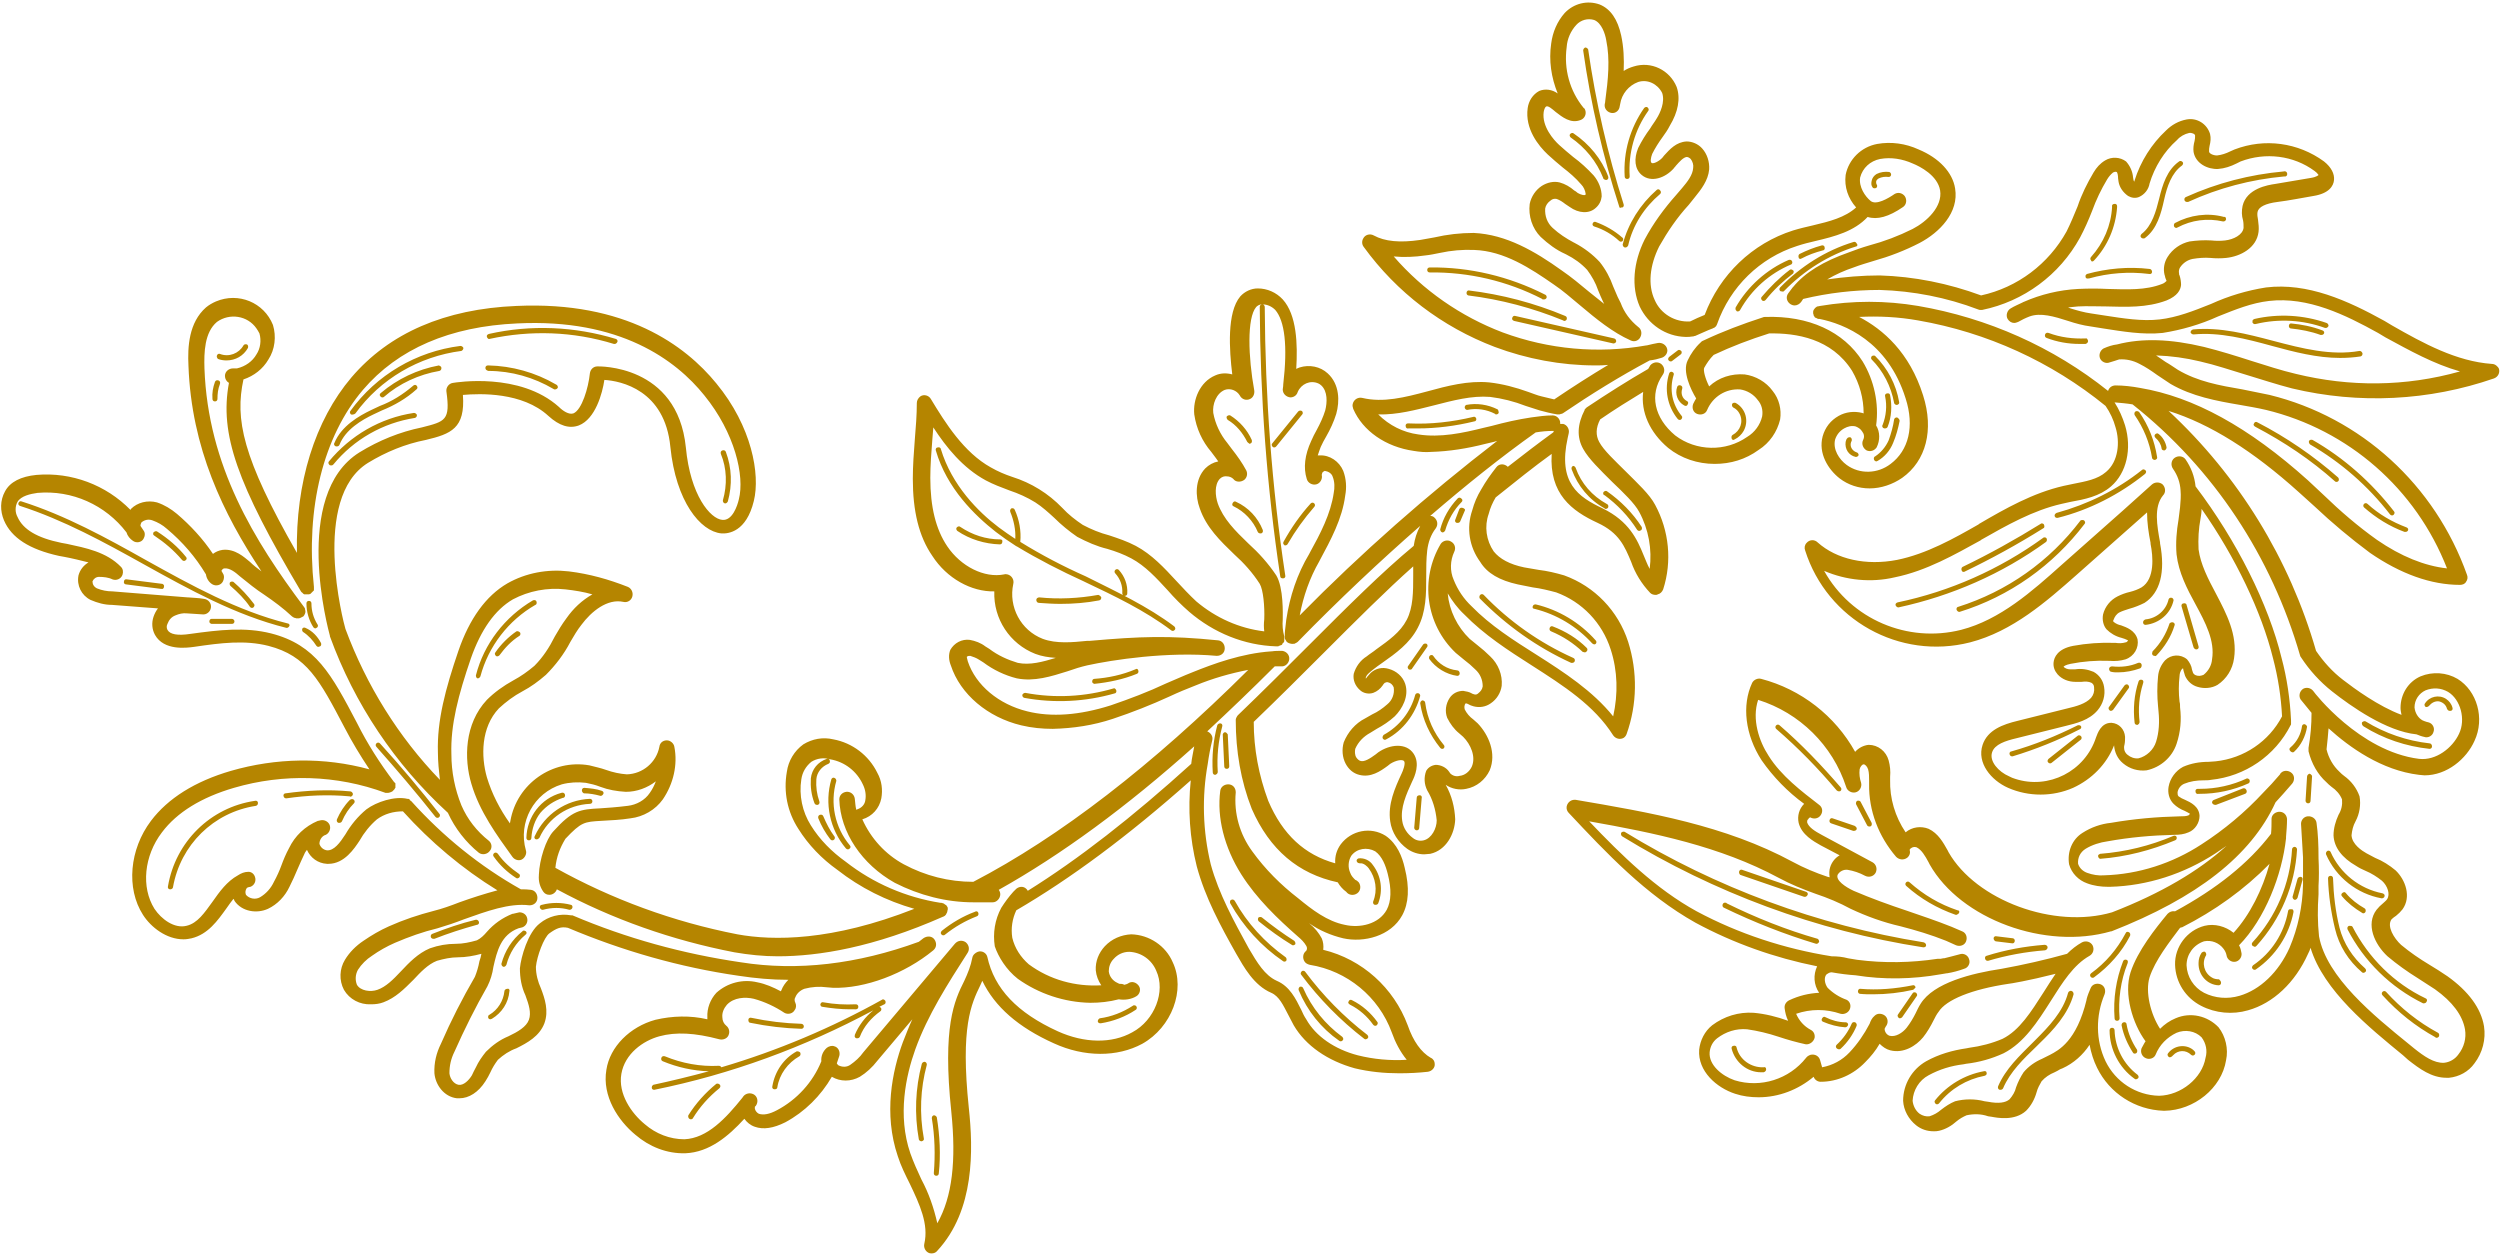 <?xml version="1.0" encoding="UTF-8" standalone="no"?><svg xmlns="http://www.w3.org/2000/svg" xmlns:xlink="http://www.w3.org/1999/xlink" fill="#b58500" height="250.8" preserveAspectRatio="xMidYMid meet" version="1" viewBox="0.0 -1.0 500.1 250.8" width="500.1" zoomAndPan="magnify"><g id="change1_1"><path d="M498.5,71.8c-7.1-0.5-13.7-4.1-20-7.7l-1.5-0.9c-7.4-4.1-15.4-7.7-23.7-6.7c-3.8,0.6-7.5,1.7-11,3.3 c-3.5,1.4-6.8,2.7-10.3,3.1s-7.2-0.2-11.1-0.8l-2.6-0.4c-1.4-0.2-2.8-0.6-4.1-1l-0.5-0.2c0.6-0.1,1.3-0.1,2-0.2c1.8-0.1,3.7,0,5.6,0 c4,0.1,8.1,0.3,12.1-1.2c2.2-0.9,2.8-2.1,2.9-3.1c0-0.6-0.1-1.3-0.3-1.9c-0.1-0.1-0.1-0.3-0.1-0.4c-0.1-0.4,0-0.9,0.2-1.2 c0.6-0.9,1.5-1.5,2.5-1.7c1.2-0.2,2.4-0.3,3.6-0.2c1,0.1,2.1,0.1,3.1,0c2.9-0.3,6.1-2,6.5-5.2c0.1-0.8,0-1.6-0.1-2.4 c-0.1-0.5-0.2-1.1-0.1-1.6c0.2-1,1.6-1.7,4-2s4.8-0.8,7.2-1.2c3.1-0.5,4-2,4.1-3.2s-0.5-2.5-2-3.7c-5.2-3.8-11.9-4.7-17.9-2.4 l-0.9,0.4c-0.8,0.4-1.7,0.7-2.6,0.8c-0.8,0-1.6-0.4-1.6-0.8c0-0.4,0-0.7,0.1-1.1c0.2-0.8,0.3-1.6,0.1-2.4c-0.6-2-2.6-3.3-4.7-2.9 c-1.6,0.3-3,1.1-4.1,2.2c-2.9,2.7-5.1,6.2-6.3,10c0,0.1,0,0.2-0.1,0.2c0-0.1-0.1-0.2-0.1-0.2c0-0.2-0.1-0.4-0.1-0.6 c-0.1-1.2-0.6-2.3-1.4-3.2c-1.2-0.9-2.9-1-4.2-0.2c-1,0.6-1.7,1.4-2.3,2.4c-1.3,2.2-2.4,4.4-3.2,6.8c-0.7,1.7-1.4,3.4-2.2,5 c-3.6,6.5-9.8,11.2-17.1,12.8c-6.5-2.4-13.4-3.8-20.3-4c-3.5,0-7,0.3-10.5,0.8c1.7-1,3.5-1.8,5.3-2.4c1.3-0.5,2.7-0.9,4-1.3 c3.2-0.9,6.3-2.1,9.2-3.6c4-2.1,7.9-6.1,7.1-10.9c-0.5-3.2-3.2-6.1-7.3-7.8c-2.6-1.2-5.5-1.6-8.3-1.1c-3.2,0.6-5.7,3.1-6.3,6.2 c-0.3,2.4,0.5,4.7,2.1,6.5c-2.2,2-5.3,2.8-8.7,3.6c-1.3,0.3-2.6,0.6-3.9,1c-8.2,2.6-14.7,8.9-17.7,16.9c-1,0.4-1.9,0.8-2.9,1.3 c-3,0.2-5.9-1.5-7.1-4.3c-1.4-3-1-6.9,0.9-10.7c1.7-3,3.6-5.8,5.9-8.3l1.2-1.5c1.3-1.6,2.7-3.4,2.9-5.6c0.1-1.5-0.4-3.1-1.4-4.2 c-0.8-0.9-2-1.4-3.1-1.4c-2.1,0.1-3.4,1.6-4.5,2.8l-0.4,0.5c-0.8,0.8-1.8,1.2-2.1,1s-0.2-1,0.1-1.8c0.6-1.2,1.3-2.3,2.1-3.4 c0.5-0.7,1-1.4,1.4-2.2c1.7-2.8,2.2-5.5,1.4-7.8c-1.4-3.4-5.1-5.2-8.6-4.1c-0.7,0.2-1.4,0.5-2,0.9c0.1-2.4,0-4.8-0.5-7.1 c-0.7-3.2-2.1-5.3-4.3-6.2c-2.5-0.9-5.2-0.2-7,1.7c-1.5,1.7-2.4,3.8-2.7,6.1c-0.5,3.4,0,6.8,1.3,10c-1.1-0.8-2.5-1-3.7-0.5 c-1.3,0.7-2.1,2-2.3,3.4c-0.6,4.2,2.2,7.6,4,9.3c1,0.9,2,1.8,3,2.6c1.3,1,2.6,2.1,3.7,3.4c0.5,0.5,0.8,1.2,0.9,1.9 c0,0.1,0,0.1-0.1,0.2c-0.2,0.1-0.8,0-1.5-0.4c-0.2-0.2-0.5-0.4-0.7-0.5c-0.8-0.7-1.8-1.3-2.9-1.6c-1.2-0.3-2.5,0-3.6,0.7 c-1.2,0.8-2.1,2.1-2.4,3.6c-0.3,2.4,0.5,4.9,2.2,6.6c1.5,1.4,3.1,2.6,4.9,3.4l0.2,0.1c1.6,0.8,3,1.8,4.2,3.1 c0.9,1.2,1.7,2.6,2.2,4.1c0.3,0.7,0.6,1.5,1,2.3l0.2,0.4c-1-0.8-2-1.6-3-2.4c-1.8-1.5-3.6-3-5.5-4.3c-5.3-3.8-11.1-7.2-17.6-7.5 c-2.7,0-5.3,0.3-7.9,0.9c-0.9,0.2-1.9,0.3-2.8,0.5c-4.1,0.6-7.1,0.3-9.3-0.9c-0.7-0.4-1.7-0.2-2.1,0.6c-0.3,0.5-0.3,1.2,0.1,1.7 c6.6,9.1,15.7,16,26.2,20c6.4,2.4,13.3,3.7,20.1,3.7c0.9,0,1.7,0,2.6-0.1c-3.5,2.1-7.1,4.4-10.8,6.9c-0.8-0.2-1.6-0.4-2.5-0.6 s-1.8-0.6-2.7-0.9c-2.5-0.9-5.1-1.6-7.8-1.9c-4.2-0.4-8.4,0.7-12.4,1.8c-4.5,1.2-8.8,2.3-13,1.3c-0.8-0.2-1.7,0.3-1.9,1.2 c-0.1,0.3,0,0.7,0.1,1c1.9,4.4,6.5,7.6,12.1,8.4c1.2,0.2,2.3,0.3,3.5,0.2c3.6-0.1,7.3-0.7,10.8-1.6l1.7-0.4l0.7-0.2 c-13.9,10.7-27.2,22.4-39.5,34.9c0.7-3.8,2-7.5,3.9-10.8l0.1-0.2c2.2-4.1,4.5-8.3,5.1-13c0.3-1.6,0.2-3.3-0.4-4.9 c-0.8-1.9-2.7-3.2-4.7-3.1h-0.4c0.2-0.6,0.4-1.2,0.6-1.7c0.3-0.7,0.7-1.4,1.1-2.1c0.8-1.4,1.5-2.9,2-4.5c0.7-2.5,0.7-5.9-1.7-8.1 c-1.5-1.4-3.7-1.8-5.6-1.2c-0.3,0.1-0.5,0.2-0.7,0.3c0.3-5,0.1-10.8-2.7-13.9c-1.3-1.4-3.1-2.2-5-2.2c-1.3,0-2.6,0.6-3.5,1.6 c-2.7,3.2-2.2,10.7-1.6,15.6c-1.1-0.3-2.3-0.3-3.4,0.2c-3.1,1.3-4.5,4.9-4.2,7.8c0.4,2.8,1.6,5.4,3.4,7.5l0.9,1.2l0.5,0.7 c-1,0.2-1.9,0.7-2.6,1.4c-2.1,2.2-2,5.6-1.1,8c1.3,3.8,4.1,6.5,6.9,9.2c1.9,1.7,3.7,3.7,5.1,5.9c0.7,1.2,1,4.5,0.9,7.1 c-0.1,0.8-0.1,1.6,0,2.4c-5-0.6-9.7-2.7-13.6-6c-1.4-1.3-2.7-2.7-4-4.1c-2.4-2.6-4.9-5.3-8.1-7c-1.7-0.9-3.5-1.5-5.3-2.1 c-1.9-0.5-3.6-1.2-5.3-2.1c-1.5-1-2.9-2.1-4.1-3.4c-2.8-2.9-6.2-5-10-6.2c-1.5-0.5-2.9-1.1-4.3-1.9c-5.4-3-9.1-8.9-12-13.7 c-0.4-0.7-1.4-1-2.1-0.5c-0.4,0.3-0.7,0.8-0.7,1.3c0,2.4-0.2,4.9-0.4,7.3c-0.2,2.6-0.4,5.2-0.4,7.9c0,6.4,1.2,11.5,3.9,15.4 c2.9,4.5,7.8,7.2,12.4,7.1c-0.2,5.5,3.1,10.5,8.2,12.5c1.3,0.5,2.7,0.7,4.1,0.8c-2.6,0.8-5.2,1.5-7.6,1c-2-0.6-4-1.5-5.7-2.8 l-0.8-0.5c-0.9-0.7-2-1.1-3.1-1.3c-1.6-0.2-3.1,0.6-3.9,2c-0.4,1-0.3,2.1,0.1,3.1c1.9,5.8,7.4,10.4,14.1,12c2.1,0.5,4.2,0.7,6.3,0.7 c4.1-0.1,8.1-0.7,12-2c3.9-1.3,7.7-2.8,11.4-4.5c1.7-0.8,3.4-1.5,5.2-2.2c3.4-1.4,6.9-2.4,10.5-3.1c-19.2,19.1-37.7,33.4-55,42.4 c-4.9,0-9.6-1.2-13.9-3.5c-3.7-2-6.6-5.2-8.3-9c2-0.6,3.4-2.2,3.8-4.2c0.3-1.7,0.1-3.5-0.8-5.1c-1.7-3.5-5-6-8.8-6.7 c-2.1-0.5-4.2-0.1-6,1c-1.8,1.3-3,3.3-3.3,5.5c-0.7,4,0.1,8,2.3,11.4c2,3.2,4.7,6,7.8,8.2c4.6,3.6,9.8,6.2,15.4,7.8 c-16.5,6.5-28.3,6.4-35.4,5.1c-12.8-2.5-25.1-7-36.4-13.3c0.2-2.1,0.9-4,2-5.8c3.2-3.4,3.8-3.4,7.2-3.6c1.9-0.1,3.9-0.2,5.8-0.5 c2.6-0.3,5-1.7,6.5-3.8c2.1-3.1,3-6.9,2.3-10.5c-0.1-0.7-0.8-1.3-1.5-1.3l0,0c-0.8,0-1.4,0.5-1.5,1.3c-0.6,3.1-3.3,5.4-6.5,5.5l0,0 c-1.4-0.1-2.8-0.4-4.2-0.9c-1.1-0.4-2.2-0.6-3.3-0.9c-7.4-1.3-14.5,3.7-15.8,11.1c0,0.2-0.1,0.4-0.1,0.5c-2-2.8-3.6-5.9-4.6-9.2 c-1.2-4.2-1.2-10,2.4-13.8c1.4-1.3,3-2.5,4.7-3.4c1.7-0.9,3.2-2,4.7-3.3c1.9-1.9,3.6-4.1,4.9-6.6c0.7-1.2,1.4-2.4,2.2-3.4 c2-2.7,5.2-5.3,8.4-4.6c0.8,0.2,1.6-0.3,1.8-1.1c0.2-0.8-0.2-1.6-0.9-1.9c-3.8-1.5-7.7-2.6-11.8-3.1c-4.3-0.5-8.6,0.3-12.3,2.4 c-4.3,2.5-7.6,7.1-9.8,13.5c-2.6,7.6-4.3,14-4.1,20.3c0,1.9,0.2,3.7,0.4,5.5c-8.3-8.6-14.7-18.9-18.9-30.2 c-0.4-1.3-6.9-26.1,4.5-33.2c3.6-2.2,7.5-3.8,11.6-4.6c5-1.2,7.9-2.3,7.4-9c3.4-0.3,11.9-0.6,17.1,4.2c2.2,2,4.2,2.6,6.1,1.9 c3.3-1.3,4.7-6.4,5.1-9.1c3.3,0.2,12.1,2,13.2,13.4c1.1,10.9,6,16.9,10.2,17.3c1.4,0.1,5-0.3,6.5-6.5c1.3-5.3-0.4-14.9-7.5-23.5 c-6.2-7.6-18.2-16.5-40-15.5C89,60.8,77.9,65.6,70.3,74.5c-7.3,8.6-11.2,21.1-10.9,35.1C48.4,90.4,47,82.8,48.7,74.9 c2.1-0.7,3.9-2.1,5-4c1.3-2,1.6-4.6,0.9-6.9c-1.8-4.5-6.9-6.6-11.4-4.7c-0.7,0.3-1.4,0.7-2,1.2c-3.4,3-3.7,7.8-3.5,11.7 c0.6,16.4,6.9,29.5,14.6,41.1c-0.8-0.6-1.6-1.2-2.3-1.9c-1.1-0.9-3-2.7-5.5-2.4c-0.7,0.1-1.4,0.4-1.9,0.8c-2-3-4.5-5.7-7.2-8 c-1.2-1-2.5-1.8-4-2.3c-1.9-0.5-3.9,0-5.2,1.3l-0.1,0.2c-4.9-5-11.8-7.6-18.8-7c-3.1,0.3-5.3,1.4-6.3,3.3c-1,1.8-1,3.9-0.2,5.8 c1.5,3.5,5.1,5.8,11,7.1l1.1,0.2c1.6,0.3,3.2,0.7,4.8,1.1c-1,0.6-1.7,1.5-2,2.6c-0.4,2,0.6,4,2.4,4.9c1.4,0.6,2.8,1,4.3,1l9.2,0.7 c-0.4,0.5-0.7,1.1-0.9,1.7c-0.4,1.2-0.3,2.5,0.3,3.6c1.8,3.2,6.3,2.6,7.8,2.4c5.4-0.8,10.2-1.4,14.9-0.2c7.7,2,10.2,6.8,15.2,16.3 l0,0c1.5,2.9,3.2,5.7,5,8.4c-9.1-2.5-18.7-2.3-27.7,0.3c-7.2,2.1-12.6,5.5-16,10c-4.3,5.7-5,13.5-1.6,18.8c1.6,2.5,4.7,4.9,8.1,4.9 c0.6,0,1.1-0.1,1.6-0.2c3.3-0.8,5.2-3.5,7-6c0.5-0.7,0.9-1.3,1.4-1.9c0.1,0.1,0.2,0.3,0.2,0.4c1.5,2.2,4.5,2.6,6.7,1.6 c1.9-0.9,3.4-2.5,4.3-4.4c0.6-1.2,1.1-2.3,1.6-3.5c0.5-1.1,0.9-2.1,1.4-3.1c0.1-0.3,0.3-0.5,0.5-0.8c0.7,1.6,2.2,2.7,4,2.8h0.3 c3.2,0,5.2-3.1,6.2-4.6c0.9-1.6,2.1-3.1,3.5-4.3c1.5-1.1,3.3-1.6,5.2-1.6c5.5,6.1,11.9,11.5,18.9,15.8c-2.6,0.7-5.1,1.5-7.6,2.4 c-1.8,0.7-3.5,1.3-5.1,1.7c-3.1,0.8-6.1,1.8-9,3.1c-1.8,0.8-3.5,1.8-5.1,2.9c-1.5,1-2.8,2.3-3.7,3.8c-1.1,1.8-1.2,4.1-0.2,6 c1.1,1.9,3.2,3,5.4,2.9c0.9,0,1.7-0.1,2.5-0.4c2.4-0.9,4.1-2.6,6-4.5c1.4-1.5,2.9-3.1,4.7-3.8c1.4-0.4,2.8-0.7,4.2-0.7 c1.6,0,3.2-0.3,4.7-0.7c-0.1,0.5-0.2,1-0.4,1.5c-0.2,1.1-0.5,2.1-0.9,3.1c-2.5,4.3-4.8,8.8-6.8,13.4c-0.9,1.8-1.4,3.8-1.3,5.9 c0.2,2.3,1.9,4.7,4.5,5c0.2,0,0.4,0,0.5,0c1.9,0,3.8-1.2,5.2-3.4c0.4-0.6,0.7-1.2,1-1.8c0.4-0.9,0.9-1.7,1.5-2.5 c1.1-1,2.3-1.8,3.7-2.3c2.2-1.1,4.6-2.4,5.6-5c0.9-2.5,0.1-4.9-0.7-7c-0.6-1.3-1-2.8-1-4.3c0.2-2.1,1.6-5.9,2.7-6.7 c1.4-1,2.3-1.4,3.7-1.1c10.9,4.6,22.4,7.9,34.2,9.6c3.3,0.5,6.6,0.8,9.9,0.8c-0.6,0.6-1.1,1.3-1.4,2.1l-0.1,0.2 c-1.5-0.8-3.1-1.5-4.7-1.8c-2.9-0.7-6,0.1-8.2,2.1c-1.2,1.3-1.9,3.1-1.8,4.9c0,0.1,0,0.3,0,0.4c-3.4-0.8-7-0.7-10.4,0.1 c-5.1,1.4-9.1,5.4-9.8,10c-0.9,5.3,2.4,10.2,5.8,13c2.8,2.4,6.3,3.8,10,3.7c4.8-0.2,8.6-3.4,11.8-6.9c0.5,0.7,1.2,1.3,2.1,1.6 c1.7,0.6,3.7,0.3,6.1-0.9c3.9-2.1,7.1-5.3,9.3-9.1c1.7,1,3.8,1,5.6,0c1.3-0.8,2.5-1.9,3.5-3.2l7-8.3c-0.7,1.5-1.3,3.1-1.9,4.6 c-2.1,5.7-3.9,14.3-1,22.8c0.6,1.9,1.5,3.7,2.4,5.5c2,4.2,3.8,8.1,2.9,12c-0.2,0.8,0.3,1.7,1.1,1.9c0.5,0.1,1.1,0,1.5-0.5 c7.5-8.1,7.2-20.2,6.3-28.6c-1.7-16.2,0.5-20.8,2.3-24.5l0.4-0.9c2.5,5.2,7.2,9.3,14.3,12.5c6.1,2.8,12.7,2.8,17.7,0.1 c5.9-3.3,8.7-10.8,6.1-16.3c-1.4-3.3-4.7-5.5-8.3-5.6c-2,0.1-3.9,0.9-5.3,2.4c-1.2,1.3-1.9,3-1.8,4.8c0.1,1.1,0.5,2.1,1.1,3 c-5.2,0.3-10.3-1.1-14.5-4.2c-1.6-1.4-2.8-3.2-3.3-5.3c-0.3-1.9,0-3.8,0.8-5.5c10.8-6.3,22.3-14.8,34.9-26 c-0.6,5.8-0.2,11.6,1.2,17.2c1.7,6.3,4.8,12,7.9,17.5c1.5,2.6,3.5,6.3,7,7.8c1.6,0.7,2.4,2.5,3.4,4.4c0.4,0.7,0.7,1.4,1.1,2.1 c2.4,4.1,6.8,7.1,12.2,8.6c2.9,0.7,5.9,1,8.9,1c2,0,3.9-0.1,5.7-0.3c0.8-0.1,1.5-0.8,1.4-1.6c0-0.5-0.3-1-0.8-1.2 c-1.9-1.1-3.5-3.3-4.6-6.5c-2.8-7.5-9.1-13.2-16.9-15.1c0.1-0.8,0-1.6-0.3-2.3c-0.6-1.1-1.4-2.1-2.4-2.9l-0.1-0.1 c2,1.4,4.3,2.4,6.8,3c4.1,0.9,9.5-0.4,11.8-4.6c1.3-2.4,1.5-5.5,0.5-9.5c-0.5-2.2-1.5-4.8-3.8-6.4c-3-1.9-6.9-1.1-9,1.7 c-0.8,1.1-1.2,2.4-1.1,3.8c-6.1-1.7-10.5-5.7-13.4-12.5c-1.9-5.1-2.9-10.4-2.9-15.8c5-4.8,9.7-9.5,14.2-14 c6.3-6.3,12.3-12.3,17.7-17.1c0,0.6,0,1.2,0,1.8c0,3.3,0,6.4-1.3,8.9s-3.6,4.1-6.1,5.9c-0.6,0.5-1.3,0.9-1.9,1.4 c-1.3,0.8-2.2,2.1-2.6,3.5c-0.2,1.2,0.3,2.4,1.2,3.2c0.7,0.7,1.8,0.9,2.7,0.6c0.8-0.3,1.4-0.8,1.9-1.5c0.1-0.2,0.2-0.3,0.4-0.5 c0.2-0.1,0.5-0.2,0.7-0.1c0.5,0.1,0.9,0.5,1.1,1c0.2,1.3-0.3,2.6-1.3,3.4c-0.9,0.8-1.9,1.5-3,2c-0.5,0.3-0.9,0.5-1.4,0.8 c-2,1-3.5,2.8-4.3,4.8c-0.4,1.4-0.3,3,0.4,4.3c0.6,1.1,1.5,1.9,2.7,2.2c2.3,0.6,4.2-0.7,5.7-1.8l0.5-0.4c1.1-0.7,2.5-1,2.8-0.5 s-0.3,2-0.5,2.4c-1.4,3-2.8,6.2-2.3,9.6c0.3,2.2,1.6,4.2,3.4,5.5c1,0.7,2.2,1.1,3.4,1.1c0.4,0,0.8-0.1,1.2-0.1c3.2-0.7,4.9-4,5-6.9 c-0.1-2.4-0.7-4.8-1.9-6.9c1.2,0.8,2.7,1.1,4.1,0.8c2.1-0.4,3.8-1.8,4.7-3.7c1.4-3.4-0.2-7.1-2.4-9.4c-0.3-0.3-0.6-0.5-0.9-0.8 c-0.7-0.5-1.3-1.2-1.7-2c-0.1-0.4-0.1-0.9,0.2-1.2c0.2,0,0.4,0.1,0.6,0.2c0.3,0.2,0.7,0.3,1,0.4c1.2,0.3,2.4,0.1,3.4-0.6 c1.2-0.8,2-2.1,2.2-3.5c0.2-2.2-0.7-4.4-2.3-5.9c-0.8-0.8-1.6-1.5-2.5-2.2c-0.5-0.4-1.1-0.9-1.6-1.3c-2.5-2.4-4.1-5.7-4.4-9.1 c0.9,1.5,2,3,3.3,4.2c4,4.1,8.8,7.2,13.5,10.2c6.4,4.1,12.5,8,16.3,14c0.5,0.7,1.4,0.9,2.1,0.5c0.3-0.2,0.5-0.5,0.6-0.8 c2.1-5.9,2.2-12.4,0.3-18.4c-2-6.2-6.7-11.1-12.8-13.3c-1.7-0.5-3.4-0.9-5.1-1.1c-1-0.2-1.9-0.3-2.9-0.5c-2.9-0.6-4.9-1.7-6.1-3.2 c-1.5-2.2-1.9-5-1-7.5c0.3-1.2,0.8-2.3,1.4-3.3c4-3.2,7.6-6.1,11.2-8.7c-0.5,8,4,11.4,9.2,13.8c4.3,2,5.4,4.7,6.7,7.8 c0.8,2.3,2.1,4.4,3.8,6.2c0.3,0.3,0.7,0.4,1.1,0.4c0.1,0,0.3,0,0.4-0.1c0.5-0.1,0.9-0.5,1.1-1c1.8-5.6,1.2-11.7-1.6-16.9 c-1.1-2.1-3.5-4.3-5.9-6.7c-2.1-2.1-4.4-4.2-5.3-5.9c-0.7-1.3-0.7-2.8,0.2-4.5c2.9-2,5.8-3.8,8.6-5.5c-0.5,4,1.3,8.1,5,11.2 c2.6,2.1,5.9,3.2,9.3,3.2c3.2,0,6.2-0.9,8.8-2.8c2.2-1.4,3.7-3.6,4.3-6.1c0.3-2-0.2-4.1-1.5-5.7c-1.3-1.8-3.4-3-5.6-3.3 c-2.6-0.2-5.2,0.6-7.1,2.4c-0.8-1.6-1.2-3.2-1-3.7c0.5-0.9,1.1-1.8,1.9-2.6c3.6-1.7,7.3-3.1,11.1-4.3c5.4-0.1,12.5,1,16.6,7.5 c1.5,2.6,2.3,5.5,2.3,8.5c-0.1,0-0.2-0.1-0.3-0.1c-1.6-0.4-3.3-0.2-4.7,0.6c-1.6,0.9-2.7,2.3-3.2,4.1c-0.9,3.4,1.1,6.6,3.4,8.4 c1.7,1.3,3.8,2,6,2c2.3,0,4.6-0.8,6.5-2.1c4.8-3.4,6.4-9.6,4.2-16.5c-2.7-8.6-8-13.2-12.8-15.7c3.9-0.2,7.9,0,11.8,0.7 c13.8,2.4,26.7,8.3,37.5,17.1c0.9,1.3,1.6,2.8,2,4.3c0.9,2.9,0.6,6.8-1.9,8.9c-1.7,1.5-4.1,1.9-6.6,2.4l-1.9,0.4 c-6.1,1.4-11.6,4.5-16.9,7.6l-0.1,0.1c-4.9,2.8-10.4,5.9-16.3,7.1c-6.2,1.2-12.1-0.1-15.9-3.5c-0.6-0.6-1.6-0.6-2.2,0.1 c-0.4,0.4-0.5,1-0.3,1.5c4.4,13.9,18.9,22,33,18.4c8.5-2.2,15.3-8.2,21.3-13.5l12.3-10.9l1.8-1.6c0,2.1,0.3,4.1,0.7,6.1v0.2 c0.5,2.5,0.9,7-1.8,8.7c-0.7,0.4-1.5,0.7-2.3,0.9c-0.9,0.2-1.7,0.5-2.5,0.9c-1.4,0.7-2.5,2-2.9,3.6c-0.2,1,0,2.2,0.7,3 c0.8,0.8,1.8,1.4,3,1.7c0.4,0.1,0.9,0.3,1.3,0.5c-0.1,0.2-0.3,0.4-0.5,0.4c-0.7,0.2-1.3,0.2-2,0.1h-0.2c-2.8-0.1-5.6,0.1-8.3,0.6 c-3.1,0.6-3.8,2.3-3.9,3.3c-0.1,0.9,0.2,1.7,0.8,2.4c0.9,1,2.2,1.5,3.6,1.5c0.4,0,0.8,0,1.2,0c0.7-0.1,1.4-0.1,2,0.2 c0.3,0.2,0.5,0.5,0.5,0.9c0.1,0.8-0.1,1.5-0.6,2.1c-1.1,1.2-3,1.7-4.7,2.1l-10,2.5c-2.9,0.7-6,1.8-7,4.8c-1.2,3.6,1.7,7.1,5.1,8.6 c4.1,1.8,8.9,1.8,13,0c3.7-1.7,6.7-4.7,8.2-8.5c0.1,1.4,0.7,2.7,1.8,3.6c1.3,1.1,3,1.6,4.7,1.4c2.8-0.6,5.1-2.6,6-5.3 c0.8-2.4,1-4.8,0.7-7.3c0-0.4,0-0.8-0.1-1.1c-0.2-1.7-0.2-3.5,0-5.2c0-0.5,0.2-1,0.5-1.4c0.1,0,0.1-0.1,0.2-0.1 c0,0.1,0.1,0.4,0.1,0.5c0.1,0.3,0.2,0.7,0.3,1c0.5,1.1,1.4,1.9,2.5,2.2c1.3,0.4,2.8,0.3,4-0.4c1.8-1.2,3-3.1,3.3-5.3 c0.7-4.7-1.5-8.9-3.6-12.9c-1.6-3-3.1-5.9-3.5-8.9c-0.1-2.1,0-4.1,0.4-6.2c0.1-0.6,0.2-1.2,0.2-1.9c6.8,9.7,12,20.6,14.3,29.9 c1,3.8,1.6,7.7,1.8,11.6c-2.6,5-7.6,8.4-13.3,9c-0.5,0-0.9,0.1-1.4,0.1c-1.8,0-3.5,0.3-5.1,1c-1.5,0.8-2.6,2.3-2.9,4 c-0.2,1.2,0.1,2.5,1,3.4c0.6,0.6,1.4,1.1,2.2,1.4c0.4,0.2,0.8,0.4,1.1,0.6c-0.1,0.1-0.2,0.2-0.3,0.3c-0.5,0.2-1.1,0.2-1.7,0.2 c-4.6,0.1-9.2,0.5-13.8,1.3c-2,0.2-4,0.9-5.7,2c-2.1,1.3-3.1,3.8-2.7,6.3c0.5,1.8,1.9,3.2,3.6,3.8c1.3,0.5,2.8,0.7,4.2,0.7h0.4 c7.5-0.2,14.8-2.6,21.1-6.7c0.7-0.5,1.5-1,2.2-1.5c-5.5,5-13.1,9.5-22.9,13.3c-11.6,3.4-27.2-2.4-32.7-12l-0.2-0.4 c-0.9-1.6-1.9-3.4-3.8-4.3c-1.5-0.6-3.3-0.4-4.6,0.7c-2.1-3.1-3.2-6.8-3.1-10.5v-0.6c0.1-1.1,0-2.2-0.3-3.3c-0.5-1.8-2.1-3.1-4-3.1 c-1,0.1-2,0.6-2.7,1.4c-4-7.2-10.8-12.5-18.8-14.6c-0.7-0.2-1.5,0.2-1.8,0.8c-2.1,4.5-1.4,10.4,1.9,15.5c2.3,3.3,5.2,6.3,8.5,8.7 c-1,1-1.4,2.4-1.1,3.8c0.6,2.4,3,3.7,4.4,4.5l3.8,2c-0.9,0.5-1.6,1.4-1.9,2.4c-0.2,0.6-0.2,1.3-0.1,2l-0.4-0.1c-2.4-0.8-4.8-1.8-7-3 c-13.5-7.3-28.7-9.9-43.4-12.4c-0.8-0.1-1.6,0.4-1.8,1.3c-0.1,0.5,0.1,1,0.4,1.3c7.6,8.1,15.4,16.4,25.4,22c7.6,4.1,15.8,7,24.3,8.7 c-0.8,1.7-0.7,3.7,0.4,5.3c-2.1,0.1-4.1,0.6-6,1.5c-0.6,0.3-1,0.9-0.9,1.6c0.1,0.8,0.3,1.7,0.7,2.5c-2.2-0.8-4.6-1.4-6.9-1.6 c-3-0.2-5.9,0.7-8.3,2.5c-1.5,1.2-2.4,3-2.6,4.9c-0.3,4.3,3.5,7.6,7.2,8.8c1.5,0.5,3.1,0.7,4.7,0.7c4,0,7.9-1.5,11-4.1 c0.2,0.6,0.8,1,1.4,1c3.4,0,6.6-1.5,8.9-3.9c1.1-1.1,2.1-2.3,2.9-3.7c0.6,0.6,1.3,1.1,2.1,1.3c2.7,0.7,5.2-0.9,6.6-2.6 c0.8-1,1.5-2.2,2.1-3.4c0.3-0.6,0.6-1.2,1-1.7c1.5-2.4,6.6-4.5,14-5.6l0,0c0.2,0,3.9-0.6,9.4-2c-0.8,1.2-1.6,2.4-2.4,3.7 c-2.5,3.9-4.8,7.6-8.2,9.3c-2.1,0.9-4.4,1.5-6.7,1.8l-0.5,0.1c-2.8,0.4-5.6,1.2-8.1,2.6c-2.8,1.6-4.6,4.6-4.6,7.9 c0.1,1.9,1.1,3.7,2.6,4.9c1,0.8,2.2,1.2,3.5,1.2c0.4,0,0.7,0,1.1-0.1c1.3-0.3,2.5-1,3.5-1.9c0.6-0.5,1.3-0.9,2-1.2 c1.4-0.3,2.9-0.3,4.3,0.2l0.7,0.1c1.1,0.2,4.6,0.9,6.9-1.2c1-1,1.7-2.3,2.1-3.7c0.2-0.8,0.6-1.5,1-2.2c0.7-0.8,1.6-1.4,2.6-1.8 c0.4-0.2,0.8-0.4,1.1-0.6l0.5-0.2c2.2-1,4.1-2.7,5.4-4.7c0.3,1.6,0.8,3.2,1.5,4.6c2.5,5.1,7.6,8.4,13.3,8.6h0.2 c5.9-0.1,11.4-4.5,12.3-10.1c0.5-2.3-0.1-4.8-1.5-6.6c-2.2-2.3-5.6-3.1-8.6-1.8c-1.2,0.5-2.2,1.2-3.1,2.1c-1.9-2.9-3-7.4-2.1-10.3 c1.1-3.4,4-7.1,6.1-9.9c0.1,0,0.2-0.1,0.4-0.1c6.5-3.3,12.4-7.5,17.5-12.7c-1.4,5.1-3.9,10.2-7.2,13.8c-1.6-1.3-3.8-1.9-5.8-1.4 c-3.5,0.9-6,4.2-5.9,7.8c0.1,3.5,2.1,6.6,5.2,8.2c2.9,1.5,6.3,1.8,9.4,0.9c5-1.4,9.4-5.5,12-11.3c0.2-0.4,0.4-0.8,0.5-1.2 c2.6,8.6,11.8,16,18.5,21.5l1,0.9c2.3,1.8,4.7,3.6,7.7,3.6h0.5c2-0.2,3.9-1.2,5.1-2.9c1.6-2.1,2.3-4.8,1.9-7.4 c-0.6-3.6-3.1-7-7.3-10c-1.2-0.8-2.4-1.6-3.6-2.3c-2-1.2-3.9-2.5-5.7-4c-1.4-1.3-2.9-3.7-1.9-5.1c0.3-0.3,0.6-0.5,0.9-0.7 c0.5-0.4,0.9-0.8,1.3-1.3c1.8-2.5,0.6-5.9-1.4-7.8c-1.2-1-2.6-1.9-4.1-2.5c-0.6-0.3-1.1-0.6-1.7-0.9c-0.9-0.5-2.9-1.8-3-3.6 c0.1-1,0.3-1.9,0.8-2.8c0.8-1.5,1.1-3.3,0.8-5c-0.6-1.7-1.7-3.1-3.1-4.1c-0.3-0.2-0.6-0.5-0.9-0.8c-1.3-1.2-2.2-2.8-2.6-4.5 c0.2-1.6,0.3-3,0.4-4.2c4.2,3.8,10.6,8.4,18.1,9.3c0.4,0,0.7,0.1,1.1,0.1c4.5,0,8.4-3.3,10-6.9c2.1-4.5,0.5-10-3.4-12.4 c-2.2-1.3-5-1.5-7.4-0.5c-2.5,1.1-4,3.6-4,6.3c0,0.5,0.1,0.9,0.2,1.4c-4.6-1.7-9.5-5.3-11.7-7c-2.1-1.6-3.9-3.6-5.4-5.8 c-5.3-18.4-15.5-35-29.5-48c8.3,2.6,16.9,8,26.1,16.3l3.1,2.8c3.5,3.3,7.2,6.4,11.1,9.3c6.1,4.2,12.2,6.4,18,6.4l0,0 c0.5,0,1-0.2,1.2-0.6c0.3-0.4,0.4-0.9,0.2-1.4C487.1,96,472.3,82.5,454,78c-1.8-0.4-3.6-0.7-5.4-1.1c-4.7-0.8-9-1.6-12.9-3.9 c-0.8-0.5-1.6-1.1-2.5-1.6c-0.6-0.4-1.3-0.9-1.9-1.3c3,0.1,5.9,0.5,8.8,1.2c3.1,0.7,6.3,1.8,9.3,2.7s6,1.9,9.1,2.7 c13.4,3.2,27.4,2.5,40.4-2c0.8-0.3,1.2-1.1,1-1.9C499.7,72.3,499.1,71.8,498.5,71.8z M203.6,194.8c4.2,3,9.3,4.7,14.5,4.8 c1.9,0,3.8-0.2,5.7-0.7c1.2,0.2,2.5,0,3.5-0.6c0.7-0.4,1-1.4,0.5-2.1s-1.4-1-2.1-0.5c-0.3,0.2-0.5,0.2-0.8,0.3 c-0.3-0.2-0.7-0.2-1-0.2l-0.4-0.2c-0.9-0.4-1.6-1.3-1.7-2.3c0-0.9,0.3-1.8,1-2.5c0.8-0.9,1.9-1.4,3.1-1.4c2.4,0.1,4.5,1.6,5.4,3.8 c1.9,4.1-0.3,9.9-4.8,12.3c-4.1,2.3-9.6,2.2-14.9-0.2c-8.1-3.7-12.7-8.5-14.1-14.9c-0.2-0.8-1.1-1.3-1.9-1c-0.5,0.2-1,0.6-1.1,1.2 c-0.3,1.6-0.9,3.1-1.6,4.6c-2,4-4.4,9.1-2.6,26.2c1,9.8,0.2,17-2.8,22.3c-0.7-3.1-1.7-6-3.2-8.8c-0.8-1.7-1.6-3.5-2.2-5.2 c-2.6-7.6-0.9-15.5,1-20.8c2.5-6.9,6.5-13.1,10.4-19.2c0.5-0.7,0.4-1.6-0.3-2.2c-0.7-0.5-1.6-0.4-2.2,0.3l-18.3,21.7 c-0.7,1-1.6,1.8-2.6,2.5c-0.7,0.5-1.6,0.5-2.4,0.1c-0.1-0.1-0.3-0.3-0.3-0.4c0.2-0.5,0.3-1,0.5-1.5c0.2-0.8-0.2-1.7-1-1.9 c-0.5-0.2-1.1,0-1.5,0.3c-0.8,0.7-1.2,1.7-1.1,2.7c-1.7,4.2-4.9,7.7-8.9,9.8c-1.5,0.8-2.7,1-3.6,0.7c-0.4-0.2-0.7-0.6-0.8-1 c0-0.1,0-0.3,0-0.4c0.1-0.1,0.1-0.1,0.2-0.2c0.5-0.7,0.4-1.7-0.3-2.2c-0.6-0.4-1.4-0.4-2,0.1c-0.1,0.1-0.3,0.3-0.4,0.5 c-3.3,4.1-7,8.1-11.6,8.3c-2.9,0-5.7-1.1-7.9-3c-2.7-2.2-5.4-6.1-4.7-10.1s4.3-6.6,7.6-7.5s7.1-0.7,12,0.6c0.8,0.2,1.7-0.2,1.9-1 c0.2-0.6,0-1.3-0.5-1.7c-0.5-0.4-0.8-1-0.8-1.7c-0.1-0.9,0.3-1.8,0.9-2.5c1.4-1.5,3.7-1.6,5.4-1.2c2.2,0.6,4.3,1.6,6.1,2.8 c0.7,0.4,1.7,0.2,2.1-0.6c0.3-0.4,0.3-1,0.1-1.4c-0.2-0.4-0.2-0.8,0-1.1c0.3-0.8,1-1.4,1.8-1.7c1.5-0.4,3-0.5,4.5-0.3l1.2,0.1 c6.4,0.2,14.4-2.8,20.1-7.5c0.7-0.6,0.7-1.5,0.2-2.2s-1.5-0.7-2.2-0.2l0,0c-0.3,0.2-0.6,0.5-0.9,0.7c-12.3,4.5-24.3,5.9-35.6,4.1 c-11.6-1.7-22.9-4.8-33.7-9.4l0,0l-0.2,0h-0.1l0,0c-2.2-0.4-4.5,0.2-6.2,1.6c-2.4,1.8-3.8,6.8-4,9c0,1.9,0.3,3.7,1.1,5.4 c0.7,1.9,1.2,3.5,0.7,4.9s-2.2,2.4-4.1,3.3c-1.7,0.7-3.2,1.8-4.5,3.1c-0.8,1-1.5,2-2,3.1c-0.3,0.6-0.6,1.1-0.8,1.6 c-0.6,1-1.7,2.1-2.7,1.9s-1.7-1.3-1.8-2.3c0-1.5,0.3-2.9,1-4.3c2-4.5,4.2-8.9,6.6-13.1c0.6-1.2,1-2.5,1.2-3.9c0.7-3.1,1.5-6.4,5-7.7 l0,0c0.3-0.1,0.5-0.1,0.8-0.2c0.8-0.3,1.2-1.2,0.9-2c-0.2-0.6-0.8-1-1.5-1c-0.4,0.1-0.9,0.2-1.3,0.3l0,0h-0.1c-2,0.8-3.7,2-5.1,3.6 c-0.6,0.7-1.2,1.3-2,1.7c-1.4,0.4-2.8,0.7-4.2,0.7c-1.8,0-3.5,0.3-5.2,0.9c-2.4,1-4.2,2.9-5.8,4.6s-3,3.1-4.7,3.7 c-1.4,0.5-3.4,0.2-4.1-1c-0.4-1-0.3-2.1,0.2-3c0.7-1.1,1.7-2.1,2.8-2.8c1.4-1,3-1.9,4.6-2.6c2.8-1.2,5.6-2.2,8.5-2.9 c1.7-0.5,3.5-1.1,5.3-1.8c4.5-1.6,9.1-3.3,13.1-2.8c0.9,0,1.6-0.6,1.6-1.5c0-0.8-0.5-1.5-1.3-1.6c-0.7-0.1-1.3-0.1-2-0.1 c-8.2-4.6-15.6-10.6-21.9-17.6l-0.1-0.1l-0.2-0.1L82,159c0,0-0.1-0.1-0.1-0.1l-0.2-0.1h-0.1h-0.1c-2.5-0.6-6.2,0.6-8.2,2.1 c-1.7,1.4-3.1,3.1-4.2,5c-1.1,1.7-2.3,3.3-3.7,3.2c-0.7-0.1-1.3-0.6-1.5-1.3c0-0.7,0.4-1.4,1-1.7l0,0c0.8-0.2,1.3-1.1,1.1-1.9 c-0.2-0.8-1.1-1.3-1.9-1.1l0,0c-0.1,0-0.3,0.1-0.4,0.1h-0.1l0,0l0,0c-2.6,1.1-4.6,3-5.8,5.5c-0.6,1.1-1.1,2.3-1.5,3.4 c-0.4,1.1-0.9,2.2-1.5,3.3c-0.6,1.3-1.6,2.4-2.8,3.1c-0.9,0.5-2.1,0.3-2.8-0.5c-0.2-0.5-0.1-1,0.2-1.4c0.2-0.1,0.5-0.2,0.7-0.2 c0.8-0.3,1.2-1.2,0.9-2c-0.2-0.6-0.7-1-1.3-1c-0.8,0-1.5,0.3-2.1,0.7c-2.2,1.2-3.7,3.3-5.1,5.3c-1.6,2.2-3,4.3-5.2,4.8 c-2.4,0.6-5-1.3-6.4-3.4c-2.7-4.3-2.1-10.6,1.5-15.3c3-4,7.9-7,14.4-8.9c9.9-2.9,20.6-2.6,30.3,1h0.1h0.1h0.2h0.1 c0.1,0,0.3,0,0.4-0.1h0.1c0.1-0.1,0.3-0.1,0.4-0.2l0,0l0.1-0.1c0,0,0.1-0.1,0.1-0.1l0.1-0.1c0,0,0.1-0.1,0.1-0.1 c0-0.1,0.1-0.1,0.1-0.2l0.1-0.1l0,0c0-0.1,0-0.1,0-0.2v-0.1c0,0,0-0.1,0-0.1V156c0,0,0-0.1,0-0.1c0,0,0-0.1,0-0.1c0,0,0-0.1,0-0.1 l-0.1-0.1l-0.1-0.1l-0.1-0.1l0,0c-2.8-3.7-5.3-7.6-7.4-11.8l0,0c-5.1-9.7-8.2-15.6-17.2-17.9c-5.2-1.3-10.3-0.7-16.1,0.1 c-2.6,0.4-4.1,0.1-4.6-0.8c-0.2-0.4-0.2-0.8,0-1.2c0.3-0.8,0.8-1.4,1.6-1.7c0.7-0.3,1.5-0.5,2.3-0.4l3.1,0.2 c0.8,0.1,1.6-0.5,1.7-1.4c0.1-0.8-0.5-1.6-1.4-1.7c-1.1-0.2-2.1-0.2-3.2-0.3h-0.1l-15-1.2c-1.1,0-2.1-0.2-3.1-0.6 c-0.6-0.3-0.9-0.8-0.9-1.4c0.2-0.5,0.7-0.9,1.3-0.9c0.9,0,1.9,0.1,2.7,0.5c0.8,0.3,1.7-0.1,2-0.9c0.2-0.6,0.1-1.2-0.3-1.6 c-2.9-3-7.1-3.8-10.8-4.6l-1.1-0.2c-4.9-1-7.7-2.7-8.8-5.2c-0.5-0.9-0.5-2.1,0-3c0.7-1.2,2.6-1.6,4-1.8c6.9-0.6,13.6,2.4,17.8,7.9 c0.2,0.7,0.7,1.3,1.3,1.7c0.7,0.5,1.7,0.3,2.1-0.4c0.3-0.5,0.4-1.2,0-1.7c-0.2-0.3-0.4-0.6-0.6-0.9c0-0.3,0.1-0.5,0.2-0.7 c0.6-0.5,1.4-0.7,2.2-0.4c1.1,0.4,2,0.9,2.9,1.7c3.1,2.6,5.7,5.6,7.8,9.1c0.1,0.8,0.6,1.6,1.3,2c0.7,0.4,1.7,0.2,2.1-0.6 c0.2-0.4,0.3-1,0.1-1.4c-0.1-0.2-0.3-0.5-0.4-0.7c0.1-0.2,0.3-0.5,0.6-0.5c1-0.1,2.1,0.7,3.1,1.6c1.6,1.3,3.2,2.6,4.9,3.7 c1.9,1.3,3.8,2.7,5.5,4.3l0,0c0.1,0.1,0.3,0.2,0.5,0.3h0.1c0.2,0.1,0.3,0.1,0.5,0.1h0.1c0.2,0,0.3,0,0.5-0.1c0.1,0,0.1-0.1,0.2-0.1 c0.1,0,0.1-0.1,0.2-0.1c0.1,0,0.1-0.1,0.2-0.1l0,0l0,0c0.1-0.1,0.2-0.3,0.3-0.5l0,0c0.1-0.2,0.1-0.4,0.1-0.5l0,0 c0-0.2-0.1-0.4-0.1-0.5c0,0,0,0,0-0.1c-0.1-0.1-0.1-0.2-0.2-0.3c-9.9-13.2-19.2-28.2-19.9-47.7c-0.1-3.2,0-7.2,2.5-9.3 c2.5-1.8,6.1-1.3,7.9,1.3c0.2,0.3,0.4,0.6,0.6,1c0.4,1.4,0.2,3-0.6,4.2c-0.8,1.4-2.2,2.4-3.9,2.8c-0.3,0-0.5,0-0.8,0 c-0.8,0-1.6,0.6-1.6,1.5c0,0.6,0.3,1.1,0.8,1.4c-1.9,10.2,1.6,20.1,14.4,41.7l0,0c0.1,0.1,0.1,0.2,0.2,0.2l0.1,0.1 c0.1,0.1,0.1,0.1,0.2,0.2h0c0.1,0.1,0.2,0.1,0.3,0.1l0,0c0.1,0,0.2,0,0.3,0h0.2h0.2h0.1c0.1,0,0.2-0.1,0.3-0.1l0,0l0.1-0.1l0.1-0.1 l0.1-0.1l0.1-0.1l0.1-0.1l0.1-0.1l0.1-0.1c0,0,0-0.1,0-0.1v-0.2c0,0,0-0.1,0-0.1v-0.3c-1.7-15.8,1.9-30.1,9.8-39.4 c7-8.2,17.4-12.7,30.9-13.3c20.5-1,31.7,7.3,37.4,14.4c6.1,7.5,8.1,16.1,6.9,20.8c-0.3,1.3-1.3,4.3-3.3,4.1 c-2.4-0.2-6.4-4.9-7.3-14.5c-1.7-16.7-17.6-16.2-17.7-16.2c-0.8,0-1.4,0.6-1.5,1.4c-0.3,2.9-1.6,7.3-3.3,8c-0.9,0.3-2.1-0.5-2.9-1.3 c-7.8-7-20.6-4.9-21.2-4.8c-0.8,0.1-1.4,0.9-1.3,1.7c0.8,5.8-0.2,6-4.9,7.2c-4.4,0.9-8.6,2.6-12.5,5c-13.6,8.5-6.2,35.6-5.9,36.7 v0.1c4.9,13.5,13,25.6,23.6,35.3c1.4,3.1,3.6,5.9,6.2,8c0.7,0.5,1.7,0.3,2.2-0.4c0.5-0.6,0.4-1.5-0.2-2c-2.4-1.9-4.3-4.3-5.5-7.1 c-1.3-3.2-2-6.7-2-10.2c-0.2-5.9,1.4-11.9,3.9-19.2c2-5.7,4.8-9.7,8.4-11.8c3.2-1.7,6.9-2.4,10.5-2c1.8,0.2,3.7,0.5,5.4,1 c-2.1,1.2-3.8,2.8-5.2,4.8c-0.9,1.2-1.6,2.4-2.3,3.6c-1.1,2.2-2.4,4.2-4.1,5.9c-1.3,1.1-2.7,2.1-4.2,2.9c-2,1.1-3.8,2.4-5.3,3.9 c-4.5,4.8-4.6,11.8-3.1,16.8c1.6,5.5,5.1,10.3,8.2,14.6c0.5,0.7,1.5,0.9,2.1,0.4c0.5-0.4,0.8-1.1,0.6-1.7 c-1.6-5.6,1.6-11.5,7.2-13.2c1.5-0.4,3.2-0.5,4.8-0.3c1,0.2,1.9,0.4,2.9,0.8c1.6,0.6,3.3,0.9,5.1,1c2.2,0,4.3-0.8,6-2.1 c-0.3,0.8-0.7,1.6-1.2,2.3c-1,1.5-2.7,2.4-4.4,2.6c-2.4,0.3-4.1,0.4-5.5,0.5c-4.1,0.2-5.6,0.4-9.4,4.6c-1.5,1.6-2.8,5.7-2.9,8.7 c0,0,0,0.1,0,0.1v0c-0.1,1.2,0.2,2.3,0.9,3.3c0.3,0.4,0.7,0.6,1.2,0.6c0.7,0,1.3-0.5,1.5-1.1c11.1,6,23.1,10.2,35.5,12.6 c2.9,0.5,5.8,0.8,8.7,0.8c8.2,0,19.2-1.8,33-7.9l0,0c0.1,0,0.2-0.1,0.4-0.2l0.1-0.1c0.1-0.1,0.2-0.2,0.2-0.3l0,0 c0.1-0.1,0.1-0.2,0.2-0.4v-0.1c0-0.1,0.1-0.3,0.1-0.4c0-0.2,0-0.4-0.1-0.5l0,0c-0.1-0.2-0.2-0.3-0.3-0.4l-0.1,0 c-0.1-0.1-0.2-0.2-0.4-0.3h-0.1c-0.1-0.1-0.3-0.1-0.5-0.1l0,0c-6.9-1.1-13.4-3.9-18.9-8.2c-2.8-2-5.2-4.4-7-7.3 c-1.7-2.7-2.4-6-1.9-9.2c0.2-1.4,0.9-2.6,2-3.5c1.1-0.7,2.5-0.9,3.8-0.5c2.9,0.5,5.3,2.4,6.5,5c0.5,1,0.7,2.1,0.5,3.2 c-0.1,0.8-0.7,1.5-1.6,1.8l-0.2,0.1c-0.2-0.7-0.2-1.5-0.3-2.2c-0.1-0.9-0.9-1.5-1.7-1.4c-0.8,0.1-1.4,0.7-1.4,1.5 c0.2,6.6,4.5,13,11.1,16.7c4.9,2.5,10.3,3.9,15.7,3.9h0.2c0.4,0,0.9,0,1.3,0c0.8,0,1.6,0,2.4,0c0.8,0,1.5-0.8,1.5-1.6c0,0,0,0,0,0 c0-0.3-0.1-0.6-0.3-0.9c12.5-7,25.6-16.6,39.1-28.7c-0.2,1.2-0.5,2.4-0.6,3.5c-11.8,10.7-22.6,19.1-32.7,25.4 c-0.1-0.2-0.2-0.3-0.3-0.4c-0.6-0.6-1.6-0.5-2.2,0.2c-0.1,0.1-0.2,0.2-0.4,0.4c-0.9,1-1.7,2.1-2.4,3.2l0,0l0,0v0l0,0 c-1.3,2.4-1.7,5.1-1.3,7.7C199.7,190.4,201.3,193,203.6,194.8z M262.2,127.7c-4.7,4.7-9.5,9.5-14.6,14.4l0,0 c-0.1,0.1-0.2,0.3-0.3,0.5v0c-0.1,0.2-0.1,0.3-0.1,0.5l0,0l0,0c0,6.1,1,12.1,3.2,17.7c3.6,8.2,9.3,13,17.2,14.7 c0.4,0.7,1,1.4,1.7,1.9c0.5,0.7,1.5,0.8,2.2,0.3s0.8-1.5,0.3-2.2c-0.2-0.2-0.4-0.4-0.7-0.5c-0.4-0.4-0.8-0.8-1-1.4 c-0.5-1.1-0.4-2.4,0.2-3.4c1.1-1.5,3.2-1.8,4.8-0.9c1.4,1,2.1,2.9,2.5,4.5c0.8,3.1,0.7,5.5-0.2,7.2c-1.6,2.9-5.4,3.7-8.4,3 c-3.5-0.7-6.5-3-9.3-5.3c-3.5-2.7-6.6-5.8-9.2-9.4c-2.5-3.4-3.7-7.6-3.3-11.8c0-0.9-0.6-1.6-1.5-1.6c-0.8,0-1.5,0.5-1.6,1.3 c-0.7,5.3,0.8,11.3,4.2,16.7c3.1,4.9,7.3,8.9,11.4,12.5c0.6,0.5,1.2,1.1,1.6,1.8c0.2,0.3,0.2,0.7,0,1c-0.7,0.5-0.8,1.5-0.3,2.2 c0.2,0.3,0.6,0.5,1,0.6c7.5,1.2,13.8,6.4,16.4,13.5c0.7,2,1.7,3.9,3,5.5c-3.3,0.2-6.6-0.1-9.8-0.9c-4.6-1.2-8.4-3.8-10.3-7.2 c-0.4-0.6-0.7-1.2-1-1.9c-1.1-2.2-2.3-4.7-4.9-5.8c-2.4-1.1-3.9-3.6-5.6-6.5c-2.9-5.3-6-10.9-7.6-16.8c-1.6-6.6-1.8-13.5-0.6-20.1 c0.2-1.5,0.5-3.1,0.9-4.7c0.2-0.8-0.3-1.5-1-1.8c4.4-4.1,8.9-8.4,13.5-13c0.4,0,0.8,0,1.2,0c0.9,0.1,1.6-0.6,1.7-1.4 c0.1-0.9-0.6-1.6-1.4-1.7c-0.1,0-0.2,0-0.2,0c-0.6,0-1.3,0-1.9,0.1h-0.1c-5.9,0.4-11.6,2.5-15.8,4.2c-1.8,0.7-3.5,1.5-5.2,2.2 c-3.6,1.7-7.3,3.1-11.1,4.4c-6.3,2-11.9,2.4-16.7,1.2c-5.7-1.4-10.3-5.2-11.9-10c-0.2-0.7-0.2-0.9-0.2-0.9c0.2-0.2,0.4-0.2,0.7-0.2 c0.6,0.2,1.2,0.4,1.8,0.8l0.8,0.5c2,1.5,4.3,2.6,6.7,3.2c3.5,0.7,6.9-0.4,10.1-1.4c1.4-0.5,2.7-0.9,4-1.2c5-1.1,16.1-2.8,25.9-1.9 c0.9,0,1.6-0.6,1.6-1.5c0-0.8-0.5-1.5-1.3-1.6c-9.9-1-15.5-0.8-25.7,0.1h-0.5c-3,0.3-6.2,0.6-8.9-0.4c-4.4-1.7-6.9-6.4-5.9-11 c0.2-0.8-0.3-1.7-1.2-1.9c-0.2,0-0.4-0.1-0.6,0c-4,0.8-8.7-1.6-11.4-5.6c-2.3-3.4-3.4-7.9-3.4-13.7c0-2.5,0.2-5.1,0.4-7.6 c0.1-0.8,0.1-1.7,0.2-2.5c2.6,4,5.9,8.1,10.5,10.6c1.5,0.8,3.1,1.4,4.7,2c1.8,0.6,3.6,1.4,5.2,2.4c1.4,0.9,2.6,2,3.8,3.1 c1.4,1.4,3,2.7,4.6,3.8c1.9,1,3.9,1.9,6,2.4c1.7,0.5,3.3,1.1,4.8,1.9c2.8,1.5,5,3.9,7.3,6.4c1.3,1.5,2.8,3,4.3,4.3 c4.9,4.2,11,6.7,17.4,6.9h0.3c0.1,0,0.2,0,0.2-0.1h0.1l0,0c0.1,0,0.1-0.1,0.2-0.1h0.1l0.2-0.1c0,0,0,0,0,0c0.1,0,0.1-0.1,0.1-0.2 l0.1-0.1l0.1-0.1l0.1-0.1l0.1-0.2c0,0,0-0.1,0-0.1c0-0.1,0-0.1,0-0.2c0,0,0-0.1,0-0.1l0,0c0-0.1,0-0.1,0-0.2c0,0,0-0.1,0-0.1 c0,0,0-0.1,0-0.1c0-0.1,0-0.1,0-0.2l0,0c-0.3-1.1-0.4-2.2-0.3-3.4c0-1,0.2-6.3-1.3-8.8c-1.6-2.4-3.5-4.5-5.6-6.4 c-2.6-2.5-5-4.9-6.1-8c-0.5-1.5-0.7-3.7,0.4-4.9c0.4-0.4,0.9-0.6,1.5-0.5c0.4,0,0.9,0.2,1.2,0.5c0.5,0.7,1.5,0.7,2.2,0.2 c0.6-0.5,0.7-1.3,0.4-1.9c-0.8-1.5-1.8-2.9-2.9-4.3c-0.3-0.4-0.6-0.8-0.9-1.2c-1.4-1.7-2.4-3.8-2.8-6c-0.2-1.7,0.6-3.9,2.3-4.6 c1.1-0.4,2.4,0.1,3,1.1c0.4,0.8,1.3,1.1,2.1,0.7c0.6-0.3,0.9-1,0.8-1.7c-1.2-6.6-1.5-14.5,0.4-16.7c0.3-0.3,0.7-0.5,1.1-0.5h0.1 c-0.3,0-0.5,0.2-0.5,0.5c0.1,18,1.4,36,4.1,53.9c0,0.3,0.3,0.4,0.5,0.4h0.1c0.3,0,0.5-0.3,0.4-0.6c-2.7-17.8-4-35.7-4.1-53.7 c0-0.2-0.2-0.5-0.4-0.5c0.9,0,1.8,0.4,2.5,1.1c1.9,2.2,2.5,7.2,1.6,14.9c0,0.5-0.1,0.8-0.1,1c0,0.9,0.7,1.5,1.5,1.6 c0.7,0,1.3-0.4,1.5-1.1c0.7-1.6,2.5-2.4,4.1-1.7c0.2,0.1,0.4,0.2,0.6,0.4c1.3,1.2,1.2,3.4,0.8,5c-0.4,1.3-1,2.6-1.7,3.9 c-0.4,0.7-0.8,1.5-1.1,2.2c-1.3,2.8-1.6,5.4-0.9,7.6c0.2,0.8,1.1,1.3,1.9,1.1s1.3-1.1,1.1-1.9c0-0.1,0.1-0.3,0.1-0.4 c0.1-0.2,0.3-0.3,0.5-0.4c0.7,0.1,1.4,0.5,1.6,1.2c0.4,1,0.4,2.2,0.2,3.2c-0.6,4.2-2.7,8.2-4.8,12l-0.1,0.2c-2.4,4-3.9,8.5-4.6,13.2 l-0.1,0.9c-0.1,0.8-0.2,1.5-0.2,2.4l0,0v0.1c0,0.2,0,0.4,0.1,0.5l0,0c0.1,0.2,0.2,0.3,0.3,0.5l0,0l0,0c0.1,0.1,0.3,0.2,0.5,0.3h0.1 c0.2,0.1,0.3,0.1,0.5,0.1h0.1c0.2,0,0.4,0,0.5-0.1l0,0c0.2-0.1,0.4-0.2,0.5-0.3l0,0c8.3-8.5,16.5-16.2,24.5-23.2 c-0.7,1.3-1.1,2.6-1.3,4C276.4,113.5,269.5,120.4,262.2,127.7L262.2,127.7z M303.6,115.9c1,0.2,2,0.4,3,0.6c1.6,0.2,3.2,0.6,4.7,1 c5.2,1.9,9.2,6.1,10.9,11.4c1.4,4.3,1.5,8.9,0.5,13.4c-4.1-5.1-9.8-8.8-15.3-12.3c-4.6-2.9-9.3-5.9-13-9.7c-1.6-1.5-2.8-3.3-3.6-5.3 c-0.8-1.8-0.7-3.9,0.1-5.6c0.4-0.8,0.1-1.7-0.7-2.1c-0.7-0.4-1.6-0.1-2,0.5c-4.2,7.1-3,16.1,3,21.8c0.6,0.5,1.2,1,1.7,1.4 c0.8,0.6,1.5,1.2,2.2,1.9c1,0.9,1.5,2.1,1.5,3.4c-0.1,0.6-0.4,1-0.9,1.4c-0.2,0.2-0.5,0.3-0.8,0.2c-0.2-0.1-0.4-0.1-0.5-0.2 c-0.5-0.3-1.1-0.4-1.7-0.5c-1.1,0-2.1,0.5-2.7,1.4c-0.8,1.2-1,2.7-0.5,4c0.6,1.2,1.4,2.3,2.4,3.1l0.8,0.7c1.5,1.5,2.6,4,1.7,6 c-0.5,1-1.4,1.7-2.4,1.8c-0.7,0.2-1.4,0-1.9-0.5l-0.2-0.3c-0.6-0.9-1.7-1.4-2.7-1.4c-0.8,0.1-1.5,0.5-1.9,1.2 c-0.5,1.3-0.4,2.7,0.2,3.9c1.1,1.8,1.7,3.9,1.9,6c0,1.6-1,3.6-2.6,4c-0.8,0.2-1.6,0-2.2-0.5c-1.1-0.8-1.9-2-2.1-3.4 c-0.4-2.6,0.8-5.3,2-7.9c0.5-1,1.6-3.5,0.3-5.5c-1.5-2.3-4.8-1.9-7.1-0.3l-0.5,0.4c-1.1,0.8-2.3,1.6-3.1,1.3 c-0.3-0.1-0.6-0.4-0.8-0.7c-0.3-0.5-0.3-1.2-0.2-1.7c0.6-1.4,1.7-2.5,3-3.2l1.3-0.8c1.3-0.7,2.5-1.5,3.6-2.5c1.5-1.5,2.9-4,2.1-6.5 c-0.5-1.5-1.8-2.6-3.3-3c-1.3-0.4-2.6-0.1-3.6,0.8c-0.3,0.3-0.5,0.6-0.8,0.9c0,0.1-0.1,0.2-0.2,0.2c0,0,0-0.1,0-0.1 c0.1-0.6,0.8-1.1,1.4-1.6s1.2-0.9,1.9-1.4c2.7-1.9,5.5-3.9,7.1-7c1.7-3.2,1.7-6.8,1.7-10.3c0-1.7,0-3.5,0.2-5.2 c0.2-1.6,0.7-3.1,1.7-4.4c0.5-0.7,0.4-1.6-0.3-2.2c-0.2-0.2-0.5-0.3-0.8-0.3c7.2-6.2,14.2-11.8,21.1-16.7c1.2-0.2,2.3-0.3,3.5-0.3 h0.1c0,0.1,0,0.2-0.1,0.3c-2.9,2.1-5.9,4.4-9.1,6.9c-0.1-0.1-0.1-0.2-0.2-0.2c-0.7-0.5-1.6-0.4-2.1,0.3c0,0,0,0,0,0 c-1.1,1.4-2.1,2.8-3,4.4l0,0l0,0c-0.8,1.3-1.4,2.7-1.8,4.2c-1.2,3.5-0.6,7.3,1.6,10.3C297.5,113.7,300,115.1,303.6,115.9 L303.6,115.9z M460.1,130.1L460.1,130.1c0,0.1,0.1,0.3,0.2,0.4l0,0l0,0c1.7,2.6,3.8,4.9,6.2,6.8c3.8,3,10.9,8,16.9,8.6 c0.5,0.2,1,0.4,1.5,0.5c0.8,0.3,1.7-0.2,1.9-1c0.3-0.8-0.2-1.7-1-1.9c-0.1,0-0.3-0.1-0.4-0.1c-0.3-0.1-0.6-0.2-0.8-0.3 c-0.9-0.5-1.5-1.5-1.6-2.6c0-1.5,0.9-2.8,2.2-3.4c1.5-0.6,3.1-0.5,4.5,0.3c2.5,1.5,3.6,5.5,2.2,8.4c-1.3,2.8-4.6,5.4-8,5 c-11.9-1.5-21-13.3-21.1-13.5c-0.5-0.7-1.4-0.9-2.1-0.5c-0.7,0.5-0.9,1.4-0.5,2.1c0.7,0.9,1.5,1.8,2.2,2.7c0,2.4-0.2,4.7-0.6,7 c0,0,0,0.1,0,0.1c0,0.1,0,0.1,0,0.2v0.2c0,0,0,0.1,0,0.1v0.1c0.6,2.4,1.8,4.6,3.6,6.2c0.3,0.3,0.6,0.6,1,0.9 c0.9,0.6,1.7,1.5,2.1,2.5c0.1,1.1-0.1,2.1-0.7,3.1c-0.6,1.3-1,2.7-1,4.1c0.1,2.4,1.7,4.5,4.5,6.1c0.6,0.4,1.2,0.7,1.9,1 c1.2,0.5,2.3,1.2,3.3,2c1.1,1,1.7,2.7,1,3.7c-0.2,0.3-0.5,0.5-0.8,0.8c-0.5,0.4-0.9,0.8-1.3,1.3c-2.2,2.9-0.4,6.9,2.2,9.3 c1.9,1.6,4,3.1,6.1,4.4c1.1,0.7,2.3,1.5,3.4,2.2c3.5,2.5,5.5,5.2,6,8c0.3,1.8-0.2,3.6-1.3,5c-0.7,1-1.8,1.6-2.9,1.7 c-2,0.1-4-1.3-6-2.9l-1.1-0.9c-6.9-5.6-16.4-13.3-17.9-21.5c-0.3-2.8-0.3-5.6-0.1-8.4v-1.7c0.1-1.6,0.1-3.5,0-5.5l0,0v-0.1 c0-2.6-0.1-4.9-0.4-7c-0.1-0.8-0.9-1.4-1.8-1.3c-0.8,0.1-1.3,0.8-1.3,1.5c0.1,2.1,0.3,4.5,0.4,6.7l0,0v0.1c0,1.7,0,3.5,0,5.4 c-0.1,4.3-1,8.6-2.7,12.6c-2.2,4.9-5.9,8.4-10,9.6c-2.4,0.7-4.9,0.5-7.1-0.6c-2.1-1.1-3.4-3.2-3.5-5.5c0-2.2,1.4-4.1,3.5-4.8 c1.5-0.3,3,0.3,3.9,1.5c0.3,0.4,0.5,0.8,0.6,1.3c0.1,0.8,0.9,1.4,1.7,1.3c0.8-0.1,1.4-0.9,1.3-1.7c-0.1-0.5-0.2-1.1-0.5-1.6 c5.2-5.3,8.6-14.1,9.4-21.4c0-0.1,0-0.2,0-0.3l0,0c0.1-1.2,0.2-2.4,0.2-3.6c-0.1-0.9-0.8-1.5-1.7-1.4c-0.8,0.1-1.4,0.7-1.4,1.4 c0,1,0,2-0.1,3c-4.5,5.9-10.9,11-19.2,15.5c-0.6-0.1-1.1,0.1-1.5,0.5c-2.4,2.9-6,7.4-7.4,11.7s0.4,10.3,3,13.8 c-0.3,0.4-0.5,0.9-0.8,1.4c-0.3,0.8,0.1,1.7,0.9,2c0.7,0.3,1.6,0,1.9-0.7c0.8-2,2.3-3.5,4.2-4.4c1.7-0.7,3.7-0.4,5,0.9 c0.9,1.2,1.2,2.7,0.8,4.1c-0.7,4.1-4.9,7.5-9.3,7.6c-4.6-0.1-8.7-2.8-10.7-6.9c-2-4.2-2-9.1-0.2-13.4c0.3-0.8,0-1.7-0.8-2 c-0.8-0.3-1.7,0-2,0.8c-0.3,0.7-0.6,1.4-0.8,2.2c0,0,0,0.1,0,0.1c-2,8.3-5.6,10.1-7.3,11l-0.6,0.3l-1,0.5c-1.4,0.6-2.7,1.5-3.7,2.7 c-0.6,0.9-1.1,1.9-1.5,3c-0.2,0.9-0.7,1.7-1.3,2.4c-0.8,0.7-2.2,0.9-4.3,0.5l-0.7-0.1c-1.9-0.5-4-0.5-5.9,0c-1,0.4-1.9,1-2.8,1.7 c-0.7,0.6-1.4,1-2.3,1.3c-0.7,0.1-1.4-0.1-2-0.5c-0.8-0.6-1.3-1.6-1.4-2.6c0.1-2.1,1.3-4.1,3.2-5.1c2.2-1.2,4.5-1.9,7-2.2l0.5-0.1 c2.6-0.3,5.1-1,7.5-2.1c4.1-2.1,6.8-6.3,9.4-10.4c2.4-3.8,4.6-7.3,7.8-9.1c0.7-0.4,1-1.3,0.6-2.1c-0.4-0.7-1.3-1-2.1-0.6 c0,0,0,0,0,0c-1.1,0.6-2.1,1.4-3,2.3c-4.3,1.2-8.7,2.2-13.1,3l0,0c-6,0.9-13.6,2.8-16.2,7c-0.4,0.6-0.7,1.3-1,1.9 c-0.5,1-1.1,2-1.8,2.9c-0.8,1-2.2,1.9-3.4,1.6c-0.6-0.2-1-0.8-1-1.4l0.2-0.4l0.2-0.3c0.4-0.7,0.2-1.7-0.6-2.1 c-0.6-0.3-1.3-0.3-1.8,0.2c-0.5,0.4-0.8,1-1,1.6c-1.1,2.1-2.4,4-4,5.7c-1.5,1.6-3.4,2.6-5.5,3l-0.4-1.4c-0.2-0.8-1-1.3-1.9-1.1 c-0.3,0.1-0.7,0.3-0.9,0.6c-3.4,4.3-9.1,6.1-14.3,4.5c-2.6-0.9-5.2-3.1-5-5.6c0.1-1.1,0.6-2.1,1.5-2.8c1.7-1.3,3.8-2,6-1.8 c2.1,0.3,4.2,0.8,6.3,1.5c1.8,0.6,3.6,1.1,5.4,1.5c0.8,0.1,1.6-0.5,1.8-1.3c0.1-0.7-0.2-1.3-0.8-1.6c-1.3-0.7-2.3-1.8-2.9-3.2 c2.9-1,6-1,8.9,0c0.8,0.2,1.7-0.3,1.9-1.1c0.2-0.7-0.1-1.4-0.7-1.7c-1.4-0.5-2.7-1.3-3.8-2.4c-0.6-0.8-0.8-2.1-0.2-2.7 c0.3-0.2,0.6-0.4,1-0.4c1.7,0.3,3.3,0.5,4.8,0.6c5.6,0.9,11.4,0.8,17-0.2c0.2,0,0.4-0.1,0.6-0.1l0.6-0.1h0.1 c1.2-0.2,2.3-0.5,3.4-0.9c0.8-0.2,1.3-1.1,1-1.9c-0.2-0.8-1.1-1.3-1.9-1c-1,0.3-2,0.5-3.1,0.8h-0.1h-0.1c-0.2,0-0.3,0.1-0.5,0.1 l-0.2,0l0,0h-0.2h-0.1h-0.1c-5.3,0.8-10.7,0.9-16.1,0.2c-0.6-0.1-1.2-0.2-1.8-0.3c-1.1-0.3-2.2-0.4-3.3-0.4c-9.4-1.5-18.6-4.5-27-9 c-8.2-4.5-15-11.2-21.5-18c13,2.3,26.2,5,37.9,11.3c2.4,1.3,4.9,2.3,7.4,3.2c2.4,0.8,4.8,1.8,7,3c3.2,1.5,6.5,2.7,10,3.5 c3.1,0.8,6.1,1.7,9.1,2.9l0,0c0.7,0.3,1.3,0.6,2,0.9c0.8,0.3,1.7,0,2-0.8s0-1.7-0.8-2c-0.7-0.3-1.4-0.6-2.1-0.9 c-3-1.2-6-2.2-8.9-3.2c-3.6-1.2-7.2-2.5-10.7-4c-1.7-0.8-3.6-2.1-3.2-3.2c0.4-0.7,1.2-1.1,2-1c1.2,0.2,2.4,0.6,3.5,1.2 c0.8,0.4,1.7,0.1,2.1-0.6c0.4-0.8,0.1-1.7-0.6-2.1l-10.2-5.5c-1.3-0.7-2.6-1.5-2.9-2.5c0-0.2,0-0.5,0.2-0.6c0.1-0.2,0.2-0.3,0.4-0.4 c0.7,0.4,1.6,0.3,2.1-0.4c0.5-0.7,0.4-1.6-0.3-2.1c-3.5-2.7-7.6-5.8-10.1-9.8c-1.9-2.9-3.4-7.3-2.1-11.2c8.3,2.6,14.9,9.1,17.6,17.4 c0.2,0.8,1.1,1.3,1.9,1.1c0.8-0.2,1.3-1.1,1.1-1.9l0,0c-0.3-0.9-0.4-1.8-0.3-2.7c0.1-0.5,0.5-1,0.8-1s0.7,0.4,0.9,1 c0.2,0.7,0.2,1.5,0.2,2.3c0,0.2,0,0.4,0,0.6c-0.1,5.4,1.9,10.5,5.4,14.6c0.6,0.6,1.5,0.7,2.2,0.2c0.5-0.4,0.7-1,0.5-1.6 c0.1-0.2,0.2-0.3,0.4-0.4c0.3-0.2,0.7-0.2,1-0.1c1,0.5,1.7,1.7,2.4,3l0.2,0.4c6.2,11,23.2,17.2,36.3,13.4h0.1l0,0 c17.1-6.7,27.9-15.1,32.8-25.8c1-1.1,2.1-2.3,3.2-3.6c0.6-0.6,0.7-1.6,0.1-2.2c-0.6-0.6-1.6-0.7-2.2-0.1c-0.1,0.1-0.2,0.2-0.2,0.3 c-1.2,1.4-2.2,2.5-3.3,3.6c-3.7,4-7.9,7.5-12.4,10.4c-5.8,3.8-12.6,6-19.5,6.2c-1.1,0.1-2.3-0.1-3.4-0.5c-0.8-0.3-1.5-0.9-1.8-1.8 c-0.1-1.2,0.4-2.3,1.5-3c1.3-0.8,2.9-1.3,4.4-1.5c4.4-0.8,8.9-1.2,13.4-1.3c0.9,0,1.9-0.1,2.8-0.5c1.3-0.5,2.2-1.9,2.2-3.3 c-0.1-1.9-1.8-2.7-2.9-3.2c-0.5-0.2-0.9-0.4-1.3-0.7c-0.2-0.2-0.2-0.5-0.2-0.8c0.1-0.7,0.6-1.4,1.3-1.7c1.2-0.5,2.5-0.7,3.9-0.7 c0.5,0,1,0,1.5-0.1c6.8-0.7,12.8-4.8,15.9-10.9v0c0.1-0.1,0.1-0.2,0.1-0.3v-0.1c0-0.1,0-0.3,0-0.4v-0.2c-0.2-4.2-0.8-8.4-1.9-12.5 c-2.6-10.7-9-23.5-17.2-34.3c-0.2-2-0.9-3.8-2-5.4c-0.5-0.7-1.5-0.8-2.2-0.3c-0.7,0.5-0.8,1.5-0.3,2.2l0,0c0.9,1.3,1.4,2.7,1.5,4.3 c0.1,1.1,0,2.3-0.1,3.4c-0.1,0.8-0.2,1.6-0.3,2.4c-0.4,2.3-0.6,4.7-0.4,7c0.4,3.6,2.1,6.9,3.8,10c2,3.7,3.9,7.3,3.3,11 c-0.1,1.2-0.7,2.3-1.7,3.1c-0.5,0.2-1,0.3-1.5,0.1c-0.3-0.1-0.5-0.3-0.6-0.5c-0.1-0.2-0.1-0.4-0.2-0.6c-0.1-0.8-0.5-1.5-1-2.1 c-1.3-1.1-3.2-1-4.4,0.2c-0.8,0.9-1.3,2-1.4,3.2c-0.2,2-0.2,4,0,6l0.1,1.1c0.2,2,0.1,4.1-0.5,6c-0.5,1.6-1.9,2.9-3.5,3.3 c-0.8,0.1-1.6-0.2-2.2-0.7c-0.4-0.3-0.7-0.8-0.7-1.4c0-0.2,0-0.4,0.1-0.7c0.1-0.5,0.1-1,0.1-1.5c-0.1-1.5-1.2-2.7-2.7-2.8h-0.1 c-2,0-2.7,2.1-3,2.9c-2.2,6.8-9.5,10.5-16.2,8.3c-0.4-0.1-0.8-0.3-1.2-0.5c-2.1-0.9-4-3-3.4-4.8c0.5-1.6,2.7-2.3,4.8-2.8l10-2.5 c2-0.5,4.6-1.1,6.3-3.1c1.1-1.3,1.6-3,1.3-4.7c-0.2-1.3-1-2.4-2.1-3c-1.2-0.5-2.4-0.7-3.7-0.5c-0.3,0-0.7,0-1,0 c-0.5,0-1-0.2-1.3-0.5c0-0.1,0.4-0.4,1.4-0.6c2.5-0.5,5.1-0.7,7.6-0.6h0.2c1.1,0.1,2.2,0,3.2-0.3c1.7-0.6,2.7-2.3,2.4-4 c-0.5-1.8-2.2-2.4-3.3-2.8c-0.5-0.1-1-0.3-1.5-0.7c-0.1-0.1-0.1-0.3,0-0.4c0.2-0.6,0.6-1.2,1.2-1.5c0.6-0.3,1.3-0.5,1.9-0.7 c1.1-0.3,2.1-0.7,3.1-1.2c3.1-2,4.2-6.1,3.1-11.9v-0.2c-0.6-3.3-1.3-7.1,0.6-9.4c0.6-0.6,0.5-1.6-0.1-2.2c-0.6-0.5-1.5-0.5-2.1,0 l-5.9,5.3l-12.3,10.9c-5.7,5.1-12.2,10.9-20,12.9c-10.7,2.7-22-2.1-27.4-11.8c4.4,1.9,9.4,2.4,14.1,1.3c6.4-1.3,12.1-4.6,17.2-7.4 l0.1-0.1c5.1-2.9,10.4-5.9,16.1-7.2l1.8-0.4c2.8-0.5,5.8-1.1,8.1-3.1c3.1-2.7,4.2-7.5,2.8-12.2c-0.5-1.6-1.2-3.2-2.1-4.6 c1.2,0.1,2.4,0.2,3.6,0.4C442.9,92.8,454.4,110.4,460.1,130.1L460.1,130.1z M459.3,73.8c-3-0.7-6-1.7-8.9-2.6c-3.1-1-6.3-2-9.5-2.8 c-6.7-1.6-12.4-1.8-17.4-0.5c-0.9,0.1-1.8,0.4-2.7,0.8c-0.7,0.4-1,1.3-0.7,2c0.3,0.7,1.2,1.1,1.9,0.8c0.7-0.2,1.3-0.4,1.9-0.6 c1.4-0.1,2.8,0.2,4.1,0.9c1.2,0.6,2.4,1.4,3.5,2.2c0.9,0.6,1.8,1.2,2.7,1.8c4.3,2.5,9.2,3.4,13.9,4.2c1.7,0.3,3.5,0.6,5.2,1 c16.5,4,30,15.8,36.2,31.7c-4.5-0.5-9.2-2.4-14-5.7c-3.8-2.7-7.4-5.8-10.7-9l-3.1-2.9c-11.9-10.7-22.9-16.7-33.6-18.5 c-1.6-0.3-3.3-0.5-4.9-0.5c-0.7,0-1.3,0.4-1.5,1.1c-11-8.8-24.1-14.6-38-17c-6.5-1.1-13.1-1.1-19.6,0l0,0c-0.2,0-0.3,0.1-0.5,0.1 h-0.1c-0.1,0.1-0.3,0.2-0.4,0.3l0,0c-0.1,0.1-0.2,0.3-0.3,0.4l0,0c-0.1,0.2-0.1,0.3-0.1,0.5c0,0.2,0,0.3,0.1,0.5c0,0,0,0.1,0,0.1 c0.1,0.1,0.1,0.2,0.2,0.3c0,0.1,0.1,0.1,0.1,0.1c0.1,0.1,0.1,0.1,0.2,0.1l0.2,0.1c0.1,0.1,0.3,0.1,0.4,0.1h0.1 c4.9,1,13.6,4.4,17.2,15.9c1.8,5.6,0.6,10.4-3,13.1c-2.6,2-6.2,2.1-8.8,0.2c-1.5-1.1-2.8-3.1-2.3-5.1c0.3-0.9,0.9-1.7,1.8-2.2 c0.7-0.4,1.5-0.6,2.3-0.4c0.5,0.2,1,0.5,1.3,1c0.4,0.5,0.5,1.1,0.2,1.7c-0.4,0.8,0,1.7,0.7,2.1c0.7,0.3,1.5,0.1,2-0.6 c0.7-1.4,0.7-3.1-0.1-4.4c0.6-4.4-0.4-9-2.7-12.8c-3.8-6-10.8-9.2-19.5-8.9c-0.2,0-0.3,0-0.5,0.1c-4,1.3-8,2.8-11.8,4.6l0,0 c-0.1,0-0.2,0.1-0.4,0.2l-0.1,0.1l-0.1,0.1c-1.1,1-2,2.3-2.6,3.6c-1.1,2.2,0.6,5.8,1.7,7.6c-0.2,0.3-0.4,0.7-0.6,1.1 c-0.3,0.8,0,1.7,0.8,2c0.8,0.3,1.7,0,2-0.8c1.1-2.6,3.7-4.3,6.6-4.1c1.4,0.2,2.7,1,3.5,2.1c0.8,0.9,1.1,2.1,0.9,3.3 c-0.4,1.7-1.5,3.2-3,4.1c-4.3,3-10.2,2.9-14.4-0.3c-4.2-3.5-5.2-8.2-2.5-12.1c0.5-0.7,0.4-1.6-0.3-2.2c-0.7-0.5-1.6-0.4-2.2,0.3 c0,0.1-0.1,0.1-0.1,0.2c-0.1,0.2-0.2,0.3-0.3,0.5l0,0c-4,2.3-8.1,4.9-12.3,7.7h0l-0.1,0.1l-0.1,0.1c0,0-0.1,0.1-0.1,0.1 c0,0-0.1,0.1-0.1,0.1v0.1c-1.5,2.9-1.6,5.5-0.3,7.8c1.1,2,3.4,4.2,5.8,6.6c2.2,2.1,4.5,4.3,5.4,6c1.9,3.5,2.6,7.5,2.1,11.4 c-0.5-0.9-0.8-1.8-1.2-2.7c-1.3-3.2-2.9-6.8-8.2-9.4c-4.9-2.3-9-5.1-7-14.1c0.1-0.3,0.1-0.6,0.2-0.9c0.2-0.8-0.3-1.7-1.1-1.9 c-0.2,0-0.4,0-0.6,0c0-0.1,0-0.2,0-0.2c0-0.8-0.7-1.5-1.5-1.5l0,0c-1.4,0-2.9,0.2-4.3,0.4c-2.7,0.4-5.3,1-7.9,1.7l-1.7,0.4 c-4,1-8.6,2-13,1.3c-3-0.4-5.8-1.8-8-4c3.8,0.1,7.5-0.9,11.1-1.8c3.9-1,7.6-2,11.3-1.7c2.4,0.3,4.8,0.9,7.1,1.8 c0.9,0.3,1.9,0.6,2.8,0.9c1.1,0.3,2.3,0.6,3.5,0.8h0.3c0.1,0,0.3,0,0.4-0.1h0.1c0.1,0,0.2-0.1,0.3-0.1c0,0,0,0,0,0 c5.6-3.8,11.4-7.4,17.4-10.6c0.9-0.1,1.7-0.3,2.3-0.5c0.8-0.2,1.4-1,1.2-1.8c0,0,0,0,0,0c-0.2-0.8-1-1.3-1.8-1.2c0,0,0,0,0,0 c-0.6,0.1-1.5,0.3-2.3,0.5h-0.1c-9.6,1.7-19.5,0.8-28.7-2.6c-8.4-3.2-15.9-8.4-21.8-15.2c2.1,0.2,4.2,0.1,6.3-0.2 c1-0.1,1.9-0.3,2.9-0.5c2.3-0.5,4.6-0.7,6.9-0.6c6,0.2,11.3,3.7,15.9,6.9c1.8,1.2,3.5,2.7,5.3,4.2c3.2,2.7,6.5,5.4,10.1,7 c0.8,0.4,1.7,0,2-0.8c0.3-0.7,0.1-1.5-0.5-1.9c-1.6-1.3-2.8-2.9-3.5-4.8c-0.2-0.4-0.4-0.8-0.6-1.2c-0.3-0.7-0.6-1.4-0.9-2.1 c-0.6-1.7-1.5-3.4-2.7-4.9c-1.4-1.5-3.1-2.8-5-3.8l-0.2-0.1c-1.5-0.8-2.9-1.7-4.2-2.9c-1.1-1-1.6-2.4-1.5-3.9 c0.1-0.6,0.5-1.2,1.1-1.6c0.3-0.3,0.8-0.4,1.2-0.3c0.6,0.2,1.2,0.6,1.7,1c0.3,0.2,0.6,0.4,0.9,0.6c1.8,1.3,3.9,1.4,5.2,0.2 c0.7-0.6,1.1-1.4,1.2-2.3c0-1.5-0.6-3-1.6-4.2c-1.3-1.4-2.6-2.6-4.1-3.7c-1-0.8-1.9-1.6-2.8-2.4c-1.1-1-3.5-3.7-3.1-6.6 c0.1-0.6,0.3-1,0.5-1.1c0.4-0.2,1.2,0.5,1.9,1.1c1.3,1,3,2.4,5,1.6c0.8-0.3,1.2-1.2,0.9-2c-0.1-0.2-0.1-0.3-0.3-0.4 c-2.8-3.4-4-7.8-3.4-12.2c0.1-1.6,0.8-3.2,1.9-4.4c0.9-1,2.3-1.4,3.6-1c1.5,0.6,2.2,2.8,2.4,4c0.8,3.9,0.4,7.8-0.2,12.3 c0,0,0,0.1,0,0.1l-0.1,0.5c-0.1,0.9,0.6,1.6,1.4,1.7c0.8,0.1,1.5-0.5,1.6-1.3l0.1-0.5l0,0l0,0c0.3-2,1.7-3.7,3.6-4.4 c1.9-0.6,3.9,0.4,4.8,2.2c0.6,1.8-0.4,4-1.1,5.1c-0.4,0.7-0.9,1.3-1.3,2c-0.9,1.2-1.7,2.5-2.4,3.9c-0.9,2.2-0.7,4.2,0.7,5.4 c1.9,1.6,4.7,0.6,6.4-1.3c0.1-0.2,0.3-0.3,0.4-0.5c0.8-0.9,1.5-1.7,2.2-1.8c0.3,0,0.6,0.2,0.8,0.4c0.4,0.5,0.6,1.2,0.5,1.8 c-0.1,1.4-1.1,2.7-2.2,4l-1.2,1.4c-2.4,2.7-4.6,5.7-6.3,8.9c-2.3,4.6-2.7,9.5-1,13.4c1.7,3.6,5.2,6,9.2,6.1c0.5,0,0.9,0,1.4-0.1h0.1 c0.1,0,0.2-0.1,0.4-0.1c1.2-0.5,2.4-1.1,3.5-1.5c0.1,0,0.1-0.1,0.2-0.1c0.1,0,0.2-0.1,0.2-0.1c0,0,0.1-0.1,0.1-0.1 c0.1-0.1,0.2-0.1,0.2-0.2l0,0c0.1-0.1,0.1-0.2,0.2-0.4c2.6-7.4,8.5-13.2,16-15.6c1.2-0.4,2.4-0.7,3.7-1c3.8-0.9,7.7-1.9,10.4-4.8 c1.9,0.6,4.2,0,7.1-2c0.7-0.5,0.8-1.5,0.3-2.2c-0.5-0.6-1.3-0.8-2-0.4c-1.3,0.9-3.7,2.3-4.8,1.4s-2.4-2.8-2.1-4.7 c0.5-1.9,2-3.3,4-3.7c2.2-0.4,4.5,0,6.5,0.9c1.5,0.6,5,2.4,5.5,5.4c0.5,3.2-2.6,6.2-5.5,7.7c-2.8,1.4-5.7,2.5-8.7,3.3 c-1.4,0.4-2.8,0.9-4.1,1.4c-5.1,1.8-8.7,4-11.1,6.9c0,0-0.1,0.1-0.1,0.1c-0.3,0.4-0.6,0.8-0.9,1.2c-0.5,0.7-0.3,1.6,0.4,2.1 c0,0,0,0,0,0c0.3,0.2,0.6,0.3,0.9,0.3c0.5,0,1-0.3,1.3-0.7c0.1-0.2,0.3-0.4,0.4-0.6c5-1.2,10.2-1.8,15.3-1.8 c6.7,0.2,13.4,1.5,19.7,3.9l0,0c0.2,0.1,0.3,0.1,0.5,0.1l0,0c0.1,0,0.2,0,0.3,0c8.3-1.7,15.5-7,19.6-14.5c0.9-1.7,1.7-3.5,2.4-5.3 c0.8-2.2,1.8-4.3,3-6.3c0.3-0.5,0.7-1,1.2-1.4c0.2-0.1,0.5-0.2,0.7-0.1c0.2,0.1,0.3,0.8,0.3,1.3c0,0.2,0.1,0.5,0.1,0.7 c0.2,1.1,0.9,2.1,1.9,2.8c0.7,0.4,1.5,0.5,2.2,0.2c1.1-0.5,1.9-1.5,2.1-2.7c1-3.3,2.9-6.4,5.5-8.7c0.6-0.7,1.5-1.2,2.4-1.4 c0.5-0.1,1.2,0.2,1.2,0.5c0,0.4,0,0.7-0.1,1.1c-0.2,0.7-0.3,1.5-0.2,2.2c0.4,2.3,2.8,3.5,4.9,3.4c1.3-0.1,2.5-0.5,3.7-1.1l0.8-0.4 c5-1.9,10.6-1.2,14.8,1.9c0.3,0.2,0.6,0.5,0.8,0.8c0,0-0.3,0.4-1.6,0.6c-2.4,0.4-4.8,0.8-7.1,1.2c-1.4,0.2-5.7,0.9-6.5,4.4 c-0.2,1-0.2,1.9,0.1,2.9c0.1,0.5,0.1,1,0.1,1.5c-0.2,1.4-2,2.3-3.7,2.5c-0.9,0.1-1.8,0.1-2.7,0c-1.5-0.1-3,0-4.4,0.2 c-1.8,0.4-3.4,1.5-4.4,3.1c-0.7,1.1-0.9,2.4-0.6,3.6c0.1,0.2,0.1,0.5,0.2,0.7l0.2,0.5c-0.3,0.3-0.6,0.5-0.9,0.6 c-3.3,1.3-7,1.1-10.9,1c-1.9-0.1-3.9-0.1-5.9,0c-3.8,0.2-7.5,1.1-10.9,2.6h0c-0.1,0-0.2,0.1-0.2,0.1c-0.8,0.4-1.6,0.7-2.4,1.2 c-0.7,0.4-1,1.4-0.6,2.1c0.3,0.5,0.8,0.8,1.3,0.8c0.3,0,0.5-0.1,0.8-0.2c0.7-0.4,1.5-0.8,2.3-1.1c2.2-0.8,4.9,0,7.7,0.9 c1.5,0.5,3,0.9,4.5,1.1l2.5,0.4c3.9,0.6,7.9,1.3,11.9,0.9c3.8-0.6,7.6-1.7,11.1-3.3c3.5-1.4,6.7-2.7,10.2-3.1 c7.8-0.9,15.3,2.8,21.8,6.4l1.5,0.9c4.8,2.6,9.6,5.3,14.9,6.8C481.1,76.4,470,76.4,459.3,73.8L459.3,73.8z M51.6,159.6 c0,0.3-0.1,0.5-0.4,0.6c-8.5,1.3-15.1,7.8-16.6,16.3c0,0.2-0.3,0.4-0.5,0.4H34c-0.3,0-0.5-0.3-0.4-0.6c0,0,0,0,0,0 c1.5-8.9,8.5-15.8,17.4-17.1C51.3,159.1,51.6,159.3,51.6,159.6z M69.9,158.3c-4.2-0.4-8.5-0.2-12.6,0.4h-0.1c-0.3,0-0.5-0.3-0.5-0.6 c0-0.2,0.2-0.4,0.4-0.4c4.3-0.6,8.6-0.8,12.9-0.4c0.3,0,0.5,0.2,0.6,0.5c0,0.3-0.2,0.5-0.5,0.6C70.1,158.3,70,158.3,69.9,158.3z M70.8,159c0.2,0.2,0.2,0.5,0,0.7c-1,1-1.8,2.2-2.4,3.6c-0.1,0.2-0.3,0.3-0.5,0.3c-0.1,0-0.1,0-0.2,0c-0.3-0.1-0.4-0.4-0.3-0.7 c0,0,0,0,0,0c0.6-1.4,1.5-2.8,2.6-3.9C70.3,158.8,70.6,158.8,70.8,159L70.8,159z M95.2,134.1c1.6-6.3,5.8-11.7,11.4-15 c0.2-0.1,0.6-0.1,0.7,0.2c0.1,0.2,0.1,0.6-0.2,0.7c-5.4,3.1-9.4,8.3-11,14.3c-0.1,0.2-0.3,0.4-0.5,0.4h-0.1 C95.3,134.6,95.2,134.4,95.2,134.1L95.2,134.1z M104,125.5c0.2,0.2,0.1,0.6-0.1,0.7c0,0,0,0,0,0c-1.6,1-2.9,2.4-4,3.9 c-0.1,0.1-0.3,0.2-0.4,0.2c-0.1,0-0.2,0-0.3-0.1c-0.2-0.2-0.3-0.5-0.1-0.7c0,0,0,0,0,0c1.1-1.6,2.6-3.1,4.2-4.2 C103.5,125.2,103.8,125.3,104,125.5C104,125.5,104,125.5,104,125.5L104,125.5z M57.9,124.2c-0.1,0.2-0.3,0.4-0.5,0.4h-0.1 c-10.1-2.5-19.5-7.7-28.5-12.7c-7.9-4.4-16.1-8.9-24.8-11.7c-0.3-0.1-0.4-0.4-0.3-0.6c0,0,0,0,0,0c0.1-0.3,0.4-0.4,0.6-0.3 c0,0,0,0,0,0c8.8,2.8,17,7.3,25,11.8c9,5,18.2,10.1,28.2,12.6C57.8,123.7,58,124,57.9,124.2z M30.7,105.5c0.2-0.2,0.5-0.3,0.7-0.2 c2.2,1.4,4.2,3.1,5.8,5.1c0.2,0.2,0.2,0.5-0.1,0.7c0,0,0,0,0,0c-0.1,0.1-0.2,0.1-0.3,0.1c-0.2,0-0.3-0.1-0.4-0.2 c-1.6-1.9-3.5-3.5-5.6-4.9C30.6,106,30.6,105.7,30.7,105.5z M32.8,116.4c0,0.3-0.3,0.5-0.5,0.4h-0.1l-7-0.9c-0.3,0-0.5-0.3-0.4-0.6 c0,0,0,0,0,0c0-0.3,0.3-0.5,0.6-0.4l7.1,0.9C32.7,115.9,32.9,116.1,32.8,116.4L32.8,116.4z M46.1,116.2c-0.2-0.2-0.2-0.5-0.1-0.7 c0.2-0.2,0.5-0.2,0.7-0.1l0,0c1.5,1.3,2.9,2.8,4.1,4.4c0.2,0.2,0.1,0.5-0.1,0.7c0,0,0,0,0,0c-0.1,0.1-0.2,0.1-0.3,0.1 c-0.2,0-0.3-0.1-0.4-0.2C49,118.9,47.6,117.5,46.1,116.2L46.1,116.2z M46.9,123.3c0,0.3-0.2,0.5-0.5,0.5c0,0,0,0,0,0h-4.1 c-0.3-0.1-0.5-0.3-0.4-0.6c0-0.2,0.2-0.4,0.4-0.4h4.1C46.6,122.8,46.9,123,46.9,123.3L46.9,123.3z M43.4,70.1 c0.1-0.3,0.4-0.4,0.6-0.3c0,0,0,0,0,0c1.8,0.7,3.8-0.1,4.7-1.7c0.1-0.2,0.4-0.3,0.7-0.2c0,0,0,0,0,0c0.2,0.1,0.3,0.4,0.2,0.7 c-0.9,1.6-2.5,2.5-4.3,2.5c-0.6,0-1.2-0.1-1.7-0.3C43.4,70.6,43.3,70.3,43.4,70.1L43.4,70.1z M44,75.8c-0.4,1-0.5,2-0.5,3 c0,0.3-0.2,0.5-0.5,0.5c0,0,0,0,0,0l0,0c-0.3,0-0.5-0.2-0.5-0.5c-0.1-1.2,0.1-2.3,0.5-3.4c0.1-0.3,0.4-0.4,0.7-0.3 S44.1,75.5,44,75.8L44,75.8L44,75.8z M65.9,92c-0.2-0.2-0.3-0.5-0.1-0.7c4.3-5.2,10.3-8.7,17-9.7c0.3,0,0.5,0.2,0.6,0.4 c0,0.3-0.1,0.5-0.4,0.6c0,0,0,0,0,0c-6.4,1-12.2,4.3-16.3,9.3c-0.1,0.1-0.2,0.2-0.4,0.2C66.1,92.1,66,92.1,65.9,92z M66.9,87.6 c1.4-3.4,4.9-5.4,7.4-6.6l1.7-0.8c2.4-0.9,4.6-2.3,6.6-4c0.2-0.2,0.5-0.3,0.7-0.1c0.2,0.2,0.3,0.5,0.1,0.7c0,0-0.1,0.1-0.1,0.1 c-2,1.8-4.4,3.2-6.9,4.2c-0.6,0.3-1.1,0.5-1.7,0.8c-2.3,1.1-5.6,3-6.8,6.1c-0.1,0.2-0.3,0.3-0.5,0.3c-0.1,0-0.1,0-0.2,0 C66.9,88.2,66.7,87.9,66.9,87.6C66.8,87.6,66.9,87.6,66.9,87.6L66.9,87.6z M70.2,81.9c-0.2-0.2-0.3-0.5-0.1-0.7c0,0,0,0,0,0 c5.2-7.2,13.2-11.9,22-13c0.3,0,0.5,0.2,0.6,0.4c0,0,0,0,0,0c0,0.3-0.2,0.5-0.4,0.6c-8.5,1.1-16.2,5.6-21.2,12.5 c-0.1,0.1-0.3,0.2-0.4,0.2C70.4,82,70.3,81.9,70.2,81.9L70.2,81.9z M88.3,72.6c0,0.3-0.1,0.5-0.4,0.6c-4.1,0.7-8,2.5-11.1,5.2 c-0.1,0.1-0.2,0.1-0.3,0.1c-0.2,0-0.3-0.1-0.4-0.2c-0.2-0.2-0.2-0.5,0.1-0.7c3.3-2.8,7.3-4.7,11.6-5.5C88,72.2,88.3,72.3,88.3,72.6 L88.3,72.6z M97.4,66.4c-0.1-0.3,0.1-0.5,0.4-0.6c0,0,0,0,0,0c8.4-1.9,17.2-1.5,25.4,1c0.3,0.1,0.4,0.4,0.3,0.6 c-0.1,0.2-0.3,0.4-0.5,0.4h-0.2c-8.1-2.5-16.6-2.8-24.9-1C97.8,66.9,97.5,66.7,97.4,66.4C97.5,66.4,97.5,66.4,97.4,66.4L97.4,66.4z M97.1,72.6c0-0.3,0.2-0.5,0.5-0.5c0,0,0,0,0.1,0c4.7,0.1,9.4,1.4,13.5,3.8c0.3,0.1,0.4,0.4,0.4,0.6c-0.1,0.3-0.4,0.4-0.6,0.4l0,0 c-0.1,0-0.2,0-0.3-0.1c-3.9-2.3-8.4-3.6-13-3.6C97.3,73.1,97.1,72.9,97.1,72.6C97.1,72.6,97.1,72.5,97.1,72.6L97.1,72.6z M144.2,89.8c-0.1-0.3,0-0.6,0.3-0.7c0.3-0.1,0.6,0,0.7,0.3c1.2,3.2,1.3,6.6,0.4,9.9c-0.1,0.2-0.3,0.4-0.5,0.4H145 c-0.3-0.1-0.4-0.3-0.4-0.6c0,0,0,0,0,0C145.5,96,145.4,92.7,144.2,89.8L144.2,89.8z M64.2,127.6c0.1,0.2,0.1,0.6-0.2,0.7 c-0.1,0-0.2,0.1-0.3,0.1c-0.2,0-0.3-0.1-0.4-0.2c-0.7-1.1-1.6-2.1-2.7-2.8c-0.2-0.2-0.2-0.5-0.1-0.7c0.2-0.2,0.4-0.2,0.6-0.1 C62.5,125.2,63.5,126.3,64.2,127.6L64.2,127.6z M62.7,124.5c-0.9-1.4-1.4-3.1-1.4-4.8c0-0.3,0.2-0.5,0.5-0.5c0,0,0,0,0,0l0,0 c0.3,0,0.5,0.2,0.5,0.5l0,0c0,1.5,0.4,2.9,1.2,4.2c0.2,0.2,0.1,0.6-0.2,0.7c-0.1,0.1-0.2,0.1-0.3,0.1 C63,124.7,62.8,124.6,62.7,124.5L62.7,124.5z M87.9,161.8c0.2,0.2,0.1,0.6-0.1,0.7c-0.1,0.1-0.2,0.1-0.3,0.1c-0.2,0-0.3-0.1-0.4-0.2 c-3.8-4.8-7.8-9.5-11.8-14c-0.2-0.2-0.2-0.5,0-0.7c0.2-0.2,0.5-0.2,0.7,0C80.2,152.3,84.2,157.1,87.9,161.8z M108.1,161.6 c-1.1,1.4-1.7,3.2-1.8,5c0,0.3-0.2,0.5-0.5,0.5l0,0c-0.3,0-0.5-0.2-0.5-0.5c0,0,0,0,0,0c0.1-4.2,2.9-7.9,7-9c0.3-0.1,0.6,0,0.7,0.3 s0,0.6-0.3,0.7c0,0-0.1,0-0.1,0C110.8,159.2,109.3,160.2,108.1,161.6L108.1,161.6z M107.4,166.9c-0.1,0-0.2,0-0.2,0 c-0.3-0.1-0.4-0.4-0.2-0.7c2-4.3,6.2-7.2,11-7.4c0.3,0,0.5,0.2,0.5,0.5c0,0.3-0.2,0.5-0.5,0.5c0,0,0,0,0,0 c-4.4,0.2-8.3,2.8-10.1,6.8C107.8,166.7,107.6,166.9,107.4,166.9L107.4,166.9z M116.4,157.1c0-0.3,0.2-0.5,0.5-0.5c0,0,0,0,0,0 c1.2,0.1,2.4,0.2,3.5,0.6c0.3,0.1,0.4,0.4,0.3,0.6c-0.1,0.2-0.3,0.4-0.5,0.4h-0.1c-1.1-0.3-2.2-0.5-3.3-0.5 C116.6,157.6,116.4,157.4,116.4,157.1L116.4,157.1z M101.9,197.3c-0.2,2.3-1.5,4.3-3.5,5.5c-0.1,0-0.2,0.1-0.3,0.1 c-0.2,0-0.3-0.1-0.4-0.2c-0.1-0.2-0.1-0.6,0.2-0.7c1.7-1,2.8-2.8,3-4.7c0-0.3,0.3-0.5,0.6-0.5C101.8,196.7,102,197,101.9,197.3 C101.9,197.3,101.9,197.3,101.9,197.3z M105.2,185.3c0.2,0.2,0.2,0.5-0.1,0.7c-1.9,1.6-3.2,3.7-3.8,6c-0.1,0.2-0.3,0.4-0.5,0.4h-0.1 c-0.3-0.1-0.4-0.4-0.4-0.6c0.7-2.6,2.1-4.8,4.2-6.5C104.6,185.1,104.9,185.1,105.2,185.3L105.2,185.3z M95.8,183.4 c0.1,0.3-0.1,0.6-0.4,0.6c0,0,0,0,0,0c-2.9,0.8-5.7,1.7-8.5,2.8c-0.1,0-0.1,0-0.2,0c-0.2,0-0.4-0.1-0.5-0.3c-0.1-0.3,0-0.6,0.3-0.7 c2.8-1.1,5.7-2.1,8.6-2.8C95.4,182.9,95.7,183.1,95.8,183.4C95.7,183.4,95.7,183.4,95.8,183.4L95.8,183.4z M114.5,180.6 c-0.1,0.3-0.4,0.4-0.6,0.4c-1.7-0.5-3.5-0.5-5.3,0c0,0-0.1,0-0.1,0c-0.2,0-0.4-0.2-0.5-0.4c-0.1-0.3,0.1-0.6,0.4-0.6 c1.9-0.5,3.9-0.5,5.8,0C114.4,180,114.6,180.3,114.5,180.6C114.5,180.6,114.5,180.6,114.5,180.6L114.5,180.6z M103.9,174.5 c-0.2,0.2-0.5,0.3-0.7,0.1c-1.7-1.1-3.2-2.5-4.4-4.2c-0.2-0.2-0.2-0.5,0-0.7c0.2-0.2,0.5-0.2,0.7,0c0,0,0.1,0.1,0.1,0.1 c1.1,1.6,2.6,2.9,4.2,4C104,173.9,104.1,174.2,103.9,174.5z M163.6,160h-0.2c-0.2,0-0.4-0.1-0.5-0.4c-0.6-1.6-0.8-3.2-0.7-4.9 c0.2-1.8,1.4-3.3,3.2-3.9c0.3-0.1,0.6,0.1,0.6,0.4c0.1,0.3-0.1,0.5-0.3,0.6c0,0,0,0,0,0c-1.3,0.5-2.3,1.7-2.4,3.1 c-0.1,1.5,0.1,3,0.6,4.4C164,159.6,163.9,159.9,163.6,160C163.6,160,163.6,160,163.6,160z M170,168.1c0.2,0.2,0.2,0.5-0.1,0.7 c-0.1,0.1-0.2,0.1-0.3,0.1c-0.2,0-0.3-0.1-0.4-0.2c-3.2-3.8-4.3-9-2.9-13.8c0.1-0.3,0.4-0.4,0.6-0.3c0.3,0.1,0.4,0.4,0.4,0.6 c0,0,0,0,0,0C166,159.7,167,164.5,170,168.1L170,168.1z M166.9,166.3c0.2,0.2,0.1,0.6-0.1,0.7c-0.1,0.1-0.2,0.1-0.3,0.1 c-0.2,0-0.3-0.1-0.4-0.2c-1-1.3-1.8-2.7-2.4-4.2c-0.1-0.3,0-0.6,0.3-0.7c0,0,0,0,0,0c0.3-0.1,0.6,0,0.7,0.3 C165.3,163.7,166,165.1,166.9,166.3z M177.1,199.2c0.1,0.2,0.1,0.6-0.2,0.7l-1,0.5c0.1,0,0.2,0.1,0.3,0.2c0.2,0.2,0.1,0.6-0.1,0.7 c-1.8,1.3-3.3,3-4.1,5.1c-0.1,0.2-0.3,0.3-0.5,0.3c-0.1,0-0.1,0-0.2,0c-0.3-0.1-0.4-0.4-0.3-0.6c0,0,0,0,0-0.1 c0.8-1.9,2.1-3.6,3.7-4.9c-13.8,7.4-28.5,12.8-43.8,15.9h-0.1c-0.3,0-0.5-0.3-0.4-0.6c0-0.2,0.2-0.3,0.3-0.4 c3.7-0.8,7.4-1.7,11.1-2.7c-3.2-0.1-6.3-0.8-9.2-2c-0.3-0.1-0.4-0.4-0.3-0.7c0.1-0.3,0.4-0.4,0.7-0.3c0,0,0,0,0,0 c3.4,1.4,7.1,2.1,10.8,1.9c0.2,0,0.4,0.1,0.5,0.3c11.2-3.3,22.1-7.9,32.3-13.6C176.6,198.9,176.9,198.9,177.1,199.2L177.1,199.2z M149.7,203c0-0.3,0.3-0.5,0.6-0.4c0,0,0,0,0,0c3.3,0.7,6.6,1.1,10,1.2c0.3,0,0.5,0.3,0.5,0.5c0,0.3-0.2,0.5-0.5,0.5l0,0 c-3.4-0.1-6.8-0.5-10.2-1.2C149.8,203.6,149.7,203.3,149.7,203C149.7,203,149.7,203,149.7,203z M160.1,209.6c0.1,0.3,0,0.6-0.2,0.7 c-2.3,1.3-4,3.6-4.4,6.2c0,0.3-0.3,0.4-0.5,0.4h-0.1c-0.3,0-0.5-0.3-0.4-0.6c0.5-3,2.3-5.6,4.9-7C159.7,209.3,160,209.4,160.1,209.6 L160.1,209.6z M144,216c0.2,0.2,0.1,0.5-0.1,0.7c0,0,0,0,0,0c-2.1,1.7-3.9,3.7-5.3,6c-0.1,0.2-0.3,0.2-0.4,0.2c-0.1,0-0.2,0-0.3-0.1 c-0.2-0.1-0.3-0.5-0.2-0.7c0,0,0,0,0,0c1.5-2.4,3.4-4.5,5.6-6.3C143.5,215.7,143.9,215.8,144,216z M164.1,199.9 c0.1-0.3,0.3-0.5,0.6-0.4c2.2,0.4,4.3,0.5,6.5,0.4c0.3,0,0.5,0.2,0.5,0.5c0,0.3-0.2,0.5-0.5,0.5c0,0,0,0,0,0H170 c-1.8,0-3.7-0.2-5.5-0.5C164.3,200.4,164.1,200.2,164.1,199.9z M195.7,181.6c0.1,0.3,0,0.6-0.3,0.7c0,0,0,0,0,0 c-2.3,0.9-4.4,2.1-6.4,3.7c-0.1,0.1-0.2,0.1-0.3,0.1c-0.2,0-0.3-0.1-0.4-0.2c-0.2-0.2-0.1-0.5,0.1-0.7c0,0,0,0,0,0 c2-1.6,4.2-2.9,6.6-3.8C195.3,181.2,195.6,181.3,195.7,181.6L195.7,181.6z M185.4,212c-1.3,4.8-1.5,9.8-0.6,14.7 c0.1,0.3-0.1,0.5-0.4,0.6c0,0,0,0,0,0h-0.1c-0.2,0-0.5-0.2-0.5-0.4c-0.9-5-0.7-10.2,0.6-15.1c0.1-0.3,0.4-0.4,0.6-0.4 C185.3,211.5,185.4,211.7,185.4,212z M187.4,222.5c0.6,3.7,0.8,7.5,0.4,11.2c0,0.3-0.2,0.5-0.5,0.5l0,0c-0.3,0-0.5-0.2-0.5-0.5 c0,0,0,0,0,0c0.3-3.7,0.2-7.4-0.4-11c0-0.3,0.1-0.5,0.4-0.6C187.1,222.1,187.3,222.3,187.4,222.5L187.4,222.5z M219.6,203.3 c0-0.3,0.2-0.5,0.4-0.6c0,0,0,0,0,0c2.3-0.3,4.6-1.2,6.6-2.5c0.2-0.2,0.6-0.1,0.7,0.1c0.2,0.2,0.1,0.6-0.1,0.7 c-2.1,1.4-4.5,2.3-7,2.7h-0.1C219.8,203.7,219.6,203.5,219.6,203.3L219.6,203.3z M234.9,124.3c0.2,0.2,0.3,0.5,0.1,0.7 c-0.1,0.1-0.2,0.2-0.4,0.2c-0.1,0-0.2,0-0.3-0.1c-5.3-4-11.4-6.9-17.3-9.7l-0.2-0.1c-4.6-2.1-9.1-4.4-13.4-7c-0.1,0-0.2-0.1-0.2-0.1 c-1.4-0.9-2.7-1.8-4-2.8c-4.2-3.3-9.8-8.7-12-16.3c-0.1-0.3,0.1-0.6,0.4-0.6c0.3-0.1,0.6,0.1,0.6,0.3c0,0,0,0,0,0 c2.2,7.3,7.5,12.6,11.6,15.7c1.1,0.8,2.2,1.6,3.3,2.3c0.1-1.8-0.3-3.7-1-5.4c-0.1-0.3,0-0.5,0.2-0.7c0,0,0,0,0,0 c0.3-0.1,0.6,0,0.7,0.3c0,0,0,0,0,0c0.9,2,1.3,4.2,1.1,6.4c4.2,2.6,8.6,4.9,13.1,6.9l0.2,0.1C223.4,117.4,229.6,120.3,234.9,124.3z M200.5,107.4c0,0.3-0.2,0.5-0.5,0.5l0,0c-3-0.1-6-1-8.5-2.7c-0.2-0.2-0.3-0.5-0.1-0.7c0.2-0.2,0.5-0.3,0.7-0.1c0,0,0,0,0,0 c2.4,1.6,5.1,2.5,8,2.5C200.4,106.9,200.6,107.1,200.5,107.4z M220.3,118.5c0,0.3-0.1,0.5-0.4,0.6c-2.6,0.5-5.2,0.7-7.8,0.7 c-1.4,0-2.9-0.1-4.3-0.2c-0.3,0-0.5-0.3-0.5-0.6c0,0,0,0,0,0c0-0.3,0.3-0.5,0.6-0.5c3.9,0.4,7.9,0.2,11.8-0.5 C220,118.1,220.2,118.3,220.3,118.5C220.3,118.5,220.3,118.5,220.3,118.5z M223.1,113.7c-0.2-0.2-0.2-0.5,0-0.7c0,0,0,0,0,0 c0.2-0.2,0.5-0.2,0.7,0c1.2,1.3,1.8,3,1.7,4.7c0,0.3-0.2,0.5-0.5,0.5l0,0c-0.3,0-0.5-0.3-0.5-0.5 C224.6,116.2,224.1,114.8,223.1,113.7z M223.3,137.1c0.1,0.3-0.1,0.6-0.3,0.6c0,0,0,0,0,0c-5.9,1.7-12.1,2-18.1,0.9 c-0.3-0.1-0.4-0.3-0.4-0.6c0.1-0.2,0.3-0.4,0.6-0.4c5.9,1.1,11.9,0.8,17.7-0.9C222.9,136.6,223.2,136.8,223.3,137.1L223.3,137.1z M227.7,133.1c0.1,0.3,0,0.6-0.3,0.7c0,0,0,0,0,0c-2.7,1.1-5.6,1.7-8.5,2l0,0c-0.3-0.1-0.5-0.3-0.4-0.6c0-0.2,0.2-0.4,0.4-0.4 c2.8-0.2,5.6-0.8,8.2-1.9C227.4,132.7,227.6,132.8,227.7,133.1L227.7,133.1z M271.4,171.3c-0.1-0.3,0.1-0.5,0.4-0.6c0,0,0,0,0,0 c1.1-0.1,2.2,0.4,2.8,1.3c1.7,2.2,2.1,5.1,1.1,7.7c-0.1,0.2-0.3,0.3-0.5,0.3c-0.1,0-0.1,0-0.2,0c-0.3-0.1-0.4-0.4-0.3-0.7 c0,0,0,0,0,0c0.9-2.2,0.5-4.7-0.9-6.6c-0.2-0.3-1-1.1-1.7-1C271.8,171.7,271.5,171.6,271.4,171.3 C271.4,171.3,271.4,171.2,271.4,171.3L271.4,171.3z M260.3,194c-0.2-0.2-0.1-0.5,0.1-0.7c0,0,0,0,0,0c0.2-0.2,0.6-0.1,0.7,0.1 c3.5,4.7,7.7,9,12.4,12.6c0.2,0.2,0.3,0.5,0.1,0.7c-0.1,0.1-0.3,0.2-0.4,0.2c-0.1,0-0.2,0-0.3-0.1 C268.1,203.1,263.9,198.8,260.3,194z M269.8,199.3c0.1-0.3,0.4-0.4,0.7-0.2c0,0,0,0,0,0c2,1,3.7,2.5,5,4.3c0.2,0.2,0.1,0.5-0.1,0.7 c0,0,0,0,0,0c-0.1,0.1-0.2,0.1-0.3,0.1c-0.2,0-0.3-0.1-0.4-0.2c-1.2-1.7-2.8-3.1-4.6-4C269.7,199.8,269.6,199.5,269.8,199.3 C269.7,199.3,269.8,199.3,269.8,199.3L269.8,199.3z M259.8,197.1c-0.1-0.3,0-0.5,0.2-0.7c0,0,0,0,0,0c0.3-0.1,0.6,0,0.7,0.3 c0,0,0,0,0,0c1.7,3.9,4.4,7.2,7.8,9.7c0.2,0.2,0.3,0.5,0.1,0.7c-0.1,0.1-0.2,0.2-0.4,0.2c-0.1,0-0.2,0-0.3-0.1 C264.3,204.7,261.5,201.2,259.8,197.1L259.8,197.1z M246.1,179.7c-0.1-0.2-0.1-0.6,0.2-0.7c0,0,0,0,0,0c0.2-0.1,0.5-0.1,0.7,0.2 c0,0,0,0,0,0c2.5,4.5,6,8.3,10.2,11.3c0.2,0.2,0.2,0.5,0.1,0.7c-0.2,0.2-0.4,0.2-0.6,0.1C252.3,188.3,248.7,184.3,246.1,179.7 L246.1,179.7z M251.8,183.3c-0.2-0.2-0.2-0.5-0.1-0.7s0.5-0.2,0.7-0.1l0,0c2.1,1.7,4.3,3.3,6.5,4.7c0.2,0.2,0.3,0.5,0.2,0.7 c-0.1,0.1-0.3,0.2-0.4,0.2c-0.1,0-0.2,0-0.3-0.1C256.1,186.6,253.9,185,251.8,183.3L251.8,183.3z M244.5,144.3c-0.8,3-1.1,6-0.9,9.1 c0,0.3-0.2,0.5-0.5,0.6c0,0,0,0,0,0l0,0c-0.3,0-0.5-0.2-0.5-0.5c-0.2-3.2,0.1-6.4,0.9-9.4c0.1-0.3,0.4-0.4,0.6-0.4 C244.4,143.7,244.6,144,244.5,144.3L244.5,144.3z M245.6,145.9l0.3,6.4c0,0.3-0.2,0.5-0.5,0.5c0,0,0,0,0,0l0,0 c-0.3,0-0.5-0.2-0.5-0.5l-0.3-6.4c0.1-0.3,0.3-0.5,0.6-0.4C245.4,145.6,245.5,145.8,245.6,145.9L245.6,145.9z M256.8,107.3 c1.5-2.7,3.3-5.3,5.4-7.6c0.2-0.2,0.5-0.2,0.7,0c0.2,0.2,0.2,0.5,0,0.7l0,0c-2,2.3-3.8,4.8-5.3,7.4c-0.1,0.2-0.3,0.3-0.5,0.3 c-0.1,0-0.2,0-0.2-0.1C256.7,107.9,256.6,107.6,256.8,107.3C256.7,107.3,256.7,107.3,256.8,107.3L256.8,107.3z M252.6,105 c0.1,0.3,0,0.6-0.3,0.7c0,0,0,0,0,0c-0.1,0-0.1,0-0.2,0c-0.2,0-0.4-0.1-0.5-0.3c-0.9-2.2-2.7-4.1-4.8-5.1c-0.3-0.1-0.4-0.4-0.2-0.7 s0.4-0.4,0.7-0.2C249.7,100.5,251.6,102.5,252.6,105L252.6,105z M249.5,87.4c-0.9-1.8-2.2-3.4-3.9-4.4c-0.2-0.2-0.3-0.5-0.2-0.7 c0.2-0.2,0.5-0.3,0.7-0.2c1.9,1.2,3.4,2.9,4.3,4.9c0.1,0.3,0,0.6-0.2,0.7c0,0,0,0,0,0c-0.1,0-0.1,0-0.2,0.1 C249.8,87.7,249.6,87.5,249.5,87.4L249.5,87.4z M260.5,81.9l-5.2,6.4c-0.1,0.1-0.2,0.2-0.4,0.2c-0.1,0-0.2,0-0.3-0.1 c-0.2-0.2-0.3-0.5-0.1-0.7c0,0,0,0,0,0l5.2-6.4c0.2-0.2,0.5-0.2,0.7-0.1S260.7,81.7,260.5,81.9z M295.3,82.7 c0.1,0.3-0.1,0.6-0.4,0.6c0,0,0,0,0,0c-3.7,0.9-7.5,1.4-11.3,1.4h-1.8c-0.3,0.1-0.6-0.1-0.6-0.4c-0.1-0.3,0.1-0.6,0.4-0.6 c0.1,0,0.2,0,0.3,0c4.3,0.2,8.6-0.3,12.8-1.3C294.9,82.3,295.2,82.4,295.3,82.7L295.3,82.7z M299.8,81.6c-0.1,0.2-0.3,0.3-0.5,0.3 c-0.1,0-0.2,0-0.2-0.1c-1.7-0.9-3.7-1.2-5.6-0.8c-0.3,0-0.5-0.3-0.5-0.5c0-0.2,0.1-0.4,0.3-0.5c2.1-0.4,4.3-0.1,6.3,0.9 C299.7,81,299.8,81.3,299.8,81.6L299.8,81.6z M315.2,92.6c1.1,3.1,3.3,5.6,6.2,7.2c0.3,0.1,0.4,0.4,0.3,0.7 c-0.1,0.2-0.3,0.3-0.5,0.3c-0.1,0-0.2,0-0.2-0.1c-3.1-1.7-5.4-4.5-6.6-7.8c-0.1-0.3,0-0.6,0.3-0.7c0,0,0,0,0,0 C314.8,92.2,315.1,92.3,315.2,92.6L315.2,92.6z M320.9,98.1c-0.2-0.2-0.3-0.5-0.1-0.7c0,0,0,0,0,0c0.2-0.2,0.5-0.3,0.7-0.1 c0,0,0,0,0,0c2.7,1.9,5.1,4.3,6.9,7.1c0.1,0.2,0.1,0.6-0.2,0.7c-0.1,0.1-0.2,0.1-0.3,0.1c-0.2,0-0.3-0.1-0.4-0.2 c-1.7-2.7-4-5.1-6.6-7L320.9,98.1z M296.1,118c0.2-0.2,0.5-0.2,0.7,0c5.1,5.3,11.2,9.6,17.9,12.6c0.3,0.1,0.4,0.4,0.3,0.7 c-0.1,0.2-0.3,0.3-0.5,0.3c-0.1,0-0.1,0-0.2,0c-6.8-3.1-13-7.5-18.3-12.9C295.9,118.5,295.9,118.2,296.1,118z M306.6,120.3 c0.1-0.3,0.3-0.4,0.6-0.4c0,0,0,0,0,0c4.6,1.1,8.8,3.6,12,7.2c0.2,0.2,0.2,0.5,0,0.7c-0.1,0.1-0.2,0.1-0.3,0.1 c-0.1,0-0.3-0.1-0.4-0.2c-3.1-3.4-7.1-5.8-11.5-6.9C306.7,120.8,306.5,120.6,306.6,120.3L306.6,120.3z M317.4,128.6 c0.2,0.2,0.2,0.5,0,0.7c-0.1,0.1-0.2,0.2-0.4,0.2c-0.1,0-0.3-0.1-0.4-0.1c-1.8-1.7-3.9-3.1-6.3-4.1c-0.3-0.1-0.4-0.4-0.3-0.7 c0,0,0,0,0,0c0.1-0.3,0.4-0.4,0.6-0.3c0,0,0,0,0,0C313.2,125.3,315.5,126.7,317.4,128.6L317.4,128.6z M284.1,138.2 c-1,3.7-3.4,6.9-6.8,8.7c-0.1,0-0.2,0.1-0.2,0.1c-0.2,0-0.4-0.1-0.5-0.3c-0.1-0.2,0-0.5,0.2-0.7c0,0,0,0,0,0c3.1-1.7,5.4-4.6,6.3-8 c0.1-0.3,0.4-0.4,0.7-0.3C284,137.8,284.1,138,284.1,138.2L284.1,138.2z M285.1,139.6c0.4,3.1,1.7,6,3.7,8.4c0.2,0.2,0.2,0.5,0,0.7 c0,0,0,0,0,0c-0.1,0.1-0.2,0.1-0.3,0.1c-0.2,0-0.3-0.1-0.4-0.2c-2.1-2.6-3.5-5.6-4-8.9c0-0.3,0.2-0.5,0.4-0.6c0,0,0,0,0,0 C284.8,139.1,285.1,139.3,285.1,139.6C285.1,139.6,285.1,139.6,285.1,139.6L285.1,139.6z M281.8,132.9c-0.2-0.2-0.3-0.5-0.1-0.7 l3-4.3c0.2-0.2,0.5-0.2,0.7-0.1c0.2,0.2,0.2,0.4,0.1,0.6l-3,4.3C282.4,133,282,133,281.8,132.9z M285.9,130.8 c-0.1-0.3,0-0.6,0.2-0.7c0.2-0.1,0.5-0.1,0.6,0.1c1.1,1.6,2.8,2.7,4.8,2.9c0.3,0,0.5,0.3,0.5,0.6c0,0.3-0.2,0.5-0.5,0.5l0,0 C289.3,133.9,287.2,132.6,285.9,130.8L285.9,130.8z M284.4,158.6l-0.5,6c0,0.3-0.2,0.5-0.5,0.5h0c-0.3,0-0.5-0.3-0.5-0.5 c0,0,0,0,0,0l0.5-6c0-0.3,0.2-0.5,0.5-0.5c0,0,0,0,0,0C284.2,158,284.5,158.3,284.4,158.6C284.4,158.6,284.4,158.6,284.4,158.6 L284.4,158.6z M292.4,99.4c-1.6,1.6-2.7,3.6-3.3,5.7c-0.1,0.2-0.3,0.4-0.5,0.4h-0.1c-0.3-0.1-0.4-0.4-0.4-0.6 c0.6-2.3,1.8-4.4,3.5-6.2c0.2-0.2,0.5-0.2,0.7,0C292.6,98.9,292.6,99.2,292.4,99.4L292.4,99.4z M293,101.2l-0.9,2.1 c-0.1,0.2-0.3,0.3-0.5,0.3c-0.1,0-0.1,0-0.2,0c-0.3-0.1-0.4-0.4-0.3-0.6c0,0,0,0,0,0l0.8-2.1c0.1-0.3,0.4-0.4,0.7-0.3 S293.2,100.9,293,101.2L293,101.2L293,101.2z M308.5,58.8c-7-3.6-14.7-5.4-22.5-5.3l0,0c-0.3,0-0.5-0.2-0.5-0.5 c0-0.3,0.2-0.5,0.5-0.5c8-0.1,15.9,1.8,23,5.4c0.3,0.1,0.4,0.3,0.4,0.6c-0.1,0.3-0.3,0.4-0.6,0.4C308.6,58.9,308.5,58.9,308.5,58.8 L308.5,58.8z M312.7,63.1c-6.1-2.5-12.5-4.2-19-5c-0.3-0.1-0.4-0.4-0.3-0.7c0.1-0.2,0.2-0.3,0.4-0.3c6.6,0.8,13.1,2.5,19.3,5.1 c0.3,0.1,0.4,0.4,0.3,0.7c-0.1,0.2-0.3,0.3-0.5,0.3C312.8,63.2,312.7,63.1,312.7,63.1L312.7,63.1z M323.3,67.3 c0,0.2-0.3,0.4-0.5,0.4h-0.1l-19.8-4.5c-0.3-0.1-0.5-0.3-0.4-0.6c0.1-0.3,0.3-0.5,0.6-0.4c0,0,0,0,0,0l19.8,4.5 C323.2,66.8,323.3,67,323.3,67.3L323.3,67.3z M325,34.3c-0.3-4.9,1.1-9.7,3.9-13.7c0.2-0.2,0.5-0.3,0.7-0.1c0.2,0.2,0.3,0.5,0.1,0.7 c0,0,0,0,0,0c-2.7,3.8-4,8.4-3.7,13.1c0,0.3-0.2,0.5-0.5,0.5c0,0,0,0,0,0l0,0C325.2,34.8,325,34.6,325,34.3 C324.9,34.3,324.9,34.3,325,34.3L325,34.3z M320.7,34.6c-1.3-3.3-3.6-6.1-6.5-8.1c-0.2-0.2-0.3-0.5-0.1-0.7s0.5-0.3,0.7-0.1 c3.1,2.1,5.6,5.1,6.9,8.6c0.1,0.3,0,0.6-0.3,0.7c-0.1,0-0.1,0-0.2,0C320.9,34.9,320.7,34.8,320.7,34.6L320.7,34.6z M325.7,48.1 c-0.1,0.2-0.3,0.4-0.5,0.4h-0.2c-0.3-0.1-0.4-0.4-0.4-0.6c1.1-4.2,3.5-8,6.8-10.9c0.2-0.2,0.5-0.2,0.7,0.1c0.2,0.2,0.2,0.5,0,0.7 c0,0,0,0,0,0C328.9,40.5,326.6,44.1,325.7,48.1L325.7,48.1z M324.6,47.2c-0.2,0.2-0.5,0.2-0.7,0c-1.4-1.3-3.1-2.3-5-2.9 c-0.3-0.1-0.4-0.4-0.3-0.6c0,0,0,0,0,0c0.1-0.3,0.4-0.4,0.6-0.3c0,0,0,0,0,0c1.9,0.7,3.7,1.7,5.3,3.1 C324.7,46.6,324.8,46.9,324.6,47.2C324.5,47.2,324.5,47.2,324.6,47.2L324.6,47.2z M323.9,40.3c-3.3-10.2-5.7-20.6-7.2-31.2 c0-0.3,0.2-0.5,0.4-0.6c0,0,0,0,0,0c0.3,0,0.5,0.2,0.6,0.4c1.5,10.5,3.9,20.9,7.1,31c0.1,0.3-0.1,0.6-0.3,0.6c-0.1,0-0.1,0-0.2,0 C324.1,40.7,323.9,40.5,323.9,40.3L323.9,40.3z M346.4,86.7c-0.1-0.3,0-0.6,0.2-0.7c1.5-0.8,2.2-2.6,1.4-4.2c-0.3-0.6-0.7-1-1.3-1.3 c-0.2-0.1-0.3-0.5-0.2-0.7c0.1-0.2,0.4-0.3,0.7-0.2c0,0,0,0,0,0c2,1.1,2.7,3.6,1.6,5.6c-0.4,0.7-1,1.3-1.8,1.7 c-0.1,0-0.1,0.1-0.2,0.1C346.6,87,346.4,86.9,346.4,86.7L346.4,86.7z M336.4,82.2c0.2,0.2,0.1,0.5-0.1,0.7c0,0,0,0,0,0 c-0.1,0.1-0.2,0.1-0.3,0.1c-0.2,0-0.3-0.1-0.4-0.2c-2.1-2.6-2.7-6-1.7-9.1c0.1-0.3,0.4-0.4,0.6-0.3c0,0,0,0,0,0 c0.3,0.1,0.4,0.4,0.3,0.6C333.9,76.9,334.5,79.9,336.4,82.2L336.4,82.2z M337.4,79.2c0.3,0.1,0.4,0.4,0.2,0.7 c-0.1,0.3-0.4,0.4-0.7,0.2l0,0c-1.3-0.7-1.9-2.3-1.4-3.7c0.1-0.3,0.4-0.4,0.7-0.3c0.3,0.1,0.4,0.4,0.3,0.7l0,0 C336.2,77.7,336.5,78.7,337.4,79.2L337.4,79.2z M333.8,71.1c-0.2-0.2-0.1-0.5,0.1-0.7c0,0,0,0,0,0l1.7-1.3c0.2-0.2,0.5-0.1,0.7,0.1 c0,0,0,0,0,0c0.2,0.2,0.1,0.6-0.1,0.7l-1.7,1.3c-0.1,0.1-0.2,0.1-0.3,0.1C334,71.3,333.9,71.2,333.8,71.1L333.8,71.1z M378.3,33.9 c0,0.3-0.2,0.5-0.5,0.5c0,0,0,0,0,0c-0.7-0.1-1.4,0-2,0.3c-0.3,0.2-0.5,0.4-0.5,0.7c0,0.2,0,0.3,0.1,0.5c0.2,0.2,0.1,0.6-0.1,0.7 s-0.6,0.1-0.7-0.1l0,0c-0.3-0.4-0.3-0.8-0.2-1.3c0.1-0.6,0.5-1.1,1-1.4c0.8-0.4,1.7-0.5,2.5-0.4C378,33.4,378.3,33.6,378.3,33.9 C378.3,33.9,378.3,33.9,378.3,33.9L378.3,33.9z M358.3,51.9c-4.3,1.8-7.9,5-10.2,9.1c-0.1,0.2-0.3,0.3-0.5,0.3c-0.1,0-0.2,0-0.2-0.1 c-0.2-0.1-0.3-0.4-0.2-0.7c0,0,0,0,0,0c2.4-4.2,6.2-7.6,10.6-9.5c0.3-0.1,0.6,0,0.7,0.3c0,0,0,0,0,0 C358.6,51.5,358.5,51.8,358.3,51.9C358.3,52,358.2,52,358.3,51.9L358.3,51.9z M358.7,53.7c-2,1.5-3.9,3.3-5.5,5.3 c-0.1,0.1-0.2,0.2-0.4,0.2c-0.1,0-0.2,0-0.3-0.1c-0.2-0.2-0.3-0.5-0.1-0.7c1.7-2,3.5-3.8,5.6-5.4c0.2-0.2,0.5-0.1,0.7,0.1 c0,0,0,0,0,0C358.9,53.2,358.8,53.5,358.7,53.7C358.6,53.7,358.6,53.7,358.7,53.7L358.7,53.7z M371.3,48.3 c-5.5,1.7-10.4,4.8-14.4,8.9c-0.1,0.1-0.2,0.2-0.4,0.1c-0.1,0-0.3,0-0.4-0.1c-0.2-0.2-0.2-0.5,0-0.7c4.1-4.2,9.1-7.4,14.7-9.1 c0.3-0.1,0.5,0.1,0.6,0.3c0,0,0,0,0,0C371.7,48,371.5,48.3,371.3,48.3L371.3,48.3z M359.8,50.5c-0.1-0.3,0-0.6,0.2-0.7 c1.4-0.7,2.9-1.3,4.4-1.7c0.3-0.1,0.6,0.1,0.6,0.4c0.1,0.3-0.1,0.6-0.4,0.6c0,0,0,0,0,0c-1.5,0.4-2.9,0.9-4.2,1.6 c-0.1,0-0.2,0.1-0.2,0.1C360,50.8,359.8,50.7,359.8,50.5L359.8,50.5z M371.8,90c0,0.2-0.3,0.4-0.5,0.4h-0.1c-1.4-0.3-2.2-1.6-2-3 c0.1-0.3,0.1-0.5,0.3-0.7c0.1-0.2,0.5-0.3,0.7-0.2c0.2,0.1,0.3,0.5,0.2,0.7l0,0c-0.4,0.7-0.2,1.6,0.6,2.1c0.1,0.1,0.3,0.1,0.4,0.2 C371.6,89.5,371.8,89.8,371.8,90L371.8,90z M380,83.2c-0.3,1.5-0.7,3-1.3,4.4c-0.6,1.5-1.7,2.8-3.1,3.6c-0.1,0-0.2,0.1-0.2,0.1 c-0.2,0-0.4-0.1-0.5-0.3c-0.1-0.2-0.1-0.6,0.2-0.7c0,0,0,0,0,0c1.2-0.8,2.1-1.9,2.7-3.2c0.5-1.4,0.9-2.8,1.1-4.2 c0.1-0.3,0.3-0.4,0.6-0.4c0,0,0,0,0,0C379.8,82.7,380,82.9,380,83.2L380,83.2z M376.6,84c0.7-1.8,0.9-3.8,0.5-5.7 c-0.1-0.3,0.1-0.6,0.4-0.6c0.3-0.1,0.6,0.1,0.6,0.4c0.4,2.1,0.3,4.3-0.5,6.3c-0.1,0.2-0.3,0.3-0.5,0.3h-0.2 C376.6,84.6,376.4,84.3,376.6,84C376.5,84,376.5,84,376.6,84L376.6,84z M374.4,70.9c-0.2-0.2-0.1-0.6,0.1-0.7c0.2-0.1,0.5-0.1,0.6,0 c2.5,2.5,4.2,5.7,4.8,9.2c0.1,0.3-0.1,0.5-0.4,0.6c0,0,0,0,0,0h-0.1c-0.2,0-0.5-0.2-0.5-0.4C378.3,76.3,376.7,73.2,374.4,70.9 L374.4,70.9z M418.3,51.1c-0.2-0.2-0.2-0.5,0-0.7c2.5-2.8,4-6.3,4.2-10c-0.1-0.3,0.1-0.6,0.4-0.6c0.3-0.1,0.6,0.1,0.6,0.4 c0,0.1,0,0.2,0,0.3c-0.3,4-1.9,7.7-4.6,10.6c-0.1,0.1-0.2,0.2-0.4,0.2C418.4,51.3,418.3,51.2,418.3,51.1L418.3,51.1z M428.3,46.5 c-0.2-0.2-0.1-0.5,0.1-0.7c0,0,0,0,0,0c2.1-1.6,2.9-4.6,3.5-7c0.7-2.9,1.6-5.8,4-7.5c0.2-0.2,0.5-0.1,0.7,0.1c0,0,0,0,0,0 c0.2,0.2,0.1,0.5-0.1,0.7c0,0,0,0,0,0c-2.1,1.5-3,4.2-3.6,6.9s-1.4,5.8-3.8,7.6c-0.1,0.1-0.2,0.1-0.3,0.1 C428.5,46.7,428.4,46.6,428.3,46.5L428.3,46.5z M445.3,42.9c-0.1,0.3-0.3,0.4-0.6,0.4c0,0,0,0,0,0c-3.1-0.7-6.3-0.3-9.1,1.2 c-0.1,0-0.2,0.1-0.2,0.1c-0.2,0-0.4-0.1-0.5-0.3c-0.1-0.3,0-0.6,0.2-0.7c3-1.6,6.5-2.1,9.8-1.2C445.2,42.3,445.3,42.6,445.3,42.9 L445.3,42.9z M417.2,54.4c-0.1-0.3,0.1-0.5,0.3-0.6c0,0,0,0,0,0c4-1.1,8.3-1.5,12.5-1c0.3,0,0.5,0.3,0.5,0.6c0,0.3-0.3,0.5-0.6,0.4 c-4-0.5-8.1-0.2-12,0.9h-0.1C417.4,54.8,417.2,54.6,417.2,54.4L417.2,54.4z M437,39.1c-0.1-0.3,0-0.6,0.3-0.7 c6.2-2.8,12.8-4.5,19.5-5.1c0.3-0.1,0.6,0,0.7,0.3c0.1,0.3,0,0.6-0.3,0.7c-0.1,0-0.2,0-0.3,0c-6.6,0.6-13.1,2.3-19.2,5.1 c-0.1,0-0.1,0-0.2,0C437.3,39.4,437.1,39.3,437,39.1L437,39.1z M472.6,69.7c0,0.3-0.1,0.5-0.4,0.6c-1.3,0.2-2.7,0.3-4.1,0.3 c-4.6,0-9.2-1.2-13.6-2.4c-5.1-1.4-10.5-2.8-15.7-2.3c-0.3,0-0.5-0.2-0.6-0.4c0,0,0,0,0,0c0-0.3,0.2-0.5,0.5-0.6c0,0,0,0,0,0 c5.4-0.5,10.8,0.9,16.1,2.3c5.7,1.5,11.5,3,17.2,2C472.3,69.2,472.5,69.4,472.6,69.7C472.6,69.7,472.6,69.7,472.6,69.7L472.6,69.7z M450.6,63.4c-0.1-0.3,0.1-0.5,0.4-0.6c4.8-1.1,9.8-0.8,14.4,0.8c0.3,0.1,0.4,0.4,0.4,0.6c-0.1,0.2-0.3,0.4-0.5,0.4 c-0.1,0-0.1,0-0.2,0c-4.4-1.6-9.2-1.9-13.8-0.8c-0.3,0.1-0.6,0-0.7-0.3C450.5,63.5,450.5,63.5,450.6,63.4L450.6,63.4z M464.9,65.7 c-0.1,0.2-0.3,0.3-0.5,0.3c-0.1,0-0.1,0-0.2,0c-1.9-0.7-4-1.1-6-1.3c-0.3-0.1-0.4-0.4-0.3-0.7c0.1-0.2,0.2-0.3,0.4-0.3 c2.1,0.2,4.2,0.6,6.3,1.4C464.9,65.2,465,65.5,464.9,65.7z M417.7,67.2c0,0.3-0.2,0.5-0.5,0.6c-0.4,0-0.8,0-1.2,0 c-2.3,0-4.5-0.4-6.6-1.2c-0.3-0.1-0.4-0.4-0.3-0.7c0.1-0.3,0.4-0.4,0.7-0.3l0,0c2.4,0.9,4.9,1.2,7.4,1.1 C417.4,66.6,417.6,66.8,417.7,67.2C417.6,67.1,417.6,67.1,417.7,67.2L417.7,67.2z M409.3,107.4c-8.8,6.4-18.9,10.8-29.5,13.1h-0.1 c-0.2,0-0.4-0.2-0.5-0.4c-0.1-0.3,0.1-0.5,0.4-0.6c0,0,0,0,0,0c10.5-2.2,20.4-6.6,29.1-12.9c0.2-0.2,0.6-0.1,0.7,0.1 C409.5,106.9,409.5,107.2,409.3,107.4C409.3,107.4,409.2,107.4,409.3,107.4L409.3,107.4z M392.4,113.1c-0.1-0.3,0-0.6,0.2-0.7 c0,0,0,0,0,0c5.4-2.6,10.6-5.5,15.6-8.6c0.2-0.2,0.6-0.1,0.7,0.2s0.1,0.6-0.2,0.7c-5.1,3.2-10.4,6.1-15.8,8.7c-0.1,0-0.2,0-0.2,0 C392.6,113.4,392.5,113.3,392.4,113.1L392.4,113.1z M416.9,103.1c0.2,0.2,0.3,0.5,0.1,0.7c0,0,0,0,0,0c-6.3,8.3-15,14.5-25,17.6 h-0.1c-0.2,0-0.4-0.2-0.5-0.4c-0.1-0.3,0.1-0.6,0.3-0.6c0,0,0,0,0,0c9.8-3.1,18.3-9.1,24.5-17.3C416.4,103,416.7,103,416.9,103.1 L416.9,103.1z M429.2,93.1c0.2,0.2,0.1,0.5-0.1,0.7c-5.1,4.1-11.1,7.2-17.5,8.8h-0.1c-0.3,0-0.5-0.2-0.5-0.5c0-0.2,0.2-0.4,0.4-0.5 c6.2-1.7,12.1-4.6,17.1-8.6C428.7,92.8,429,92.9,429.2,93.1L429.2,93.1z M450.9,83.7c0.1-0.3,0.4-0.4,0.7-0.2 c5.8,3,11.2,6.7,16.1,11c0.2,0.2,0.2,0.5,0.1,0.7c0,0,0,0,0,0c-0.1,0.1-0.2,0.2-0.4,0.2c-0.1,0-0.2,0-0.3-0.1 c-4.8-4.3-10.2-7.9-15.9-10.9C450.8,84.2,450.7,83.9,450.9,83.7C450.8,83.7,450.8,83.7,450.9,83.7L450.9,83.7z M427.9,81.4 c1.9,2.7,3.1,5.8,3.6,9c0.1,0.3-0.1,0.5-0.4,0.6c0,0,0,0,0,0h-0.1c-0.2,0-0.5-0.2-0.5-0.4c-0.5-3.1-1.7-6-3.5-8.6 c-0.1-0.3,0-0.6,0.2-0.7C427.4,81.2,427.6,81.2,427.9,81.4L427.9,81.4z M433.4,88.5c0,0.3-0.2,0.5-0.4,0.6h-0.1 c-0.3,0-0.5-0.2-0.5-0.4c-0.1-0.8-0.6-1.6-1.2-2.1c-0.2-0.2-0.3-0.5-0.1-0.7s0.5-0.3,0.7-0.1C432.6,86.4,433.2,87.4,433.4,88.5 L433.4,88.5z M461.9,87.2c0.1-0.2,0.4-0.3,0.7-0.2c0,0,0,0,0,0c6.3,3.6,11.8,8.5,16.3,14.3c0.2,0.2,0.1,0.5-0.1,0.7 c-0.1,0.1-0.2,0.1-0.3,0.1c-0.2,0-0.3-0.1-0.4-0.2c-4.4-5.7-9.8-10.4-16-14C461.9,87.7,461.8,87.4,461.9,87.2 C461.9,87.2,461.9,87.2,461.9,87.2z M473.6,99.8c2.3,2.1,4.9,3.6,7.8,4.7c0.3,0.1,0.4,0.4,0.3,0.6c0,0,0,0,0,0 c-0.1,0.2-0.3,0.3-0.5,0.3H481c-3-1.1-5.7-2.8-8.1-4.9c-0.2-0.2-0.2-0.5,0-0.7C473.1,99.6,473.4,99.6,473.6,99.8z M416,144.9 c-4.3,2.2-8.8,4-13.4,5.4c0,0-0.1,0-0.1,0c-0.2,0-0.4-0.1-0.5-0.4c-0.1-0.3,0.1-0.6,0.4-0.6c4.6-1.3,9-3.1,13.2-5.2 c0.3-0.1,0.6,0,0.7,0.2S416.3,144.8,416,144.9L416,144.9z M416.3,146.3c0.2,0.2,0.1,0.6-0.1,0.7l-5.8,4.6c-0.1,0.1-0.2,0.1-0.3,0.1 c-0.2,0-0.3-0.1-0.4-0.2c-0.2-0.2-0.1-0.5,0.1-0.7c0,0,0,0,0,0l5.8-4.6C415.8,146,416.2,146.1,416.3,146.3 C416.3,146.3,416.3,146.3,416.3,146.3L416.3,146.3z M428.1,132.7c-1.4,0.5-2.9,0.8-4.4,0.8c-0.4,0-0.9,0-1.3-0.1 c-0.3,0-0.5-0.3-0.5-0.6c0-0.3,0.3-0.5,0.6-0.5c1.8,0.2,3.6,0,5.2-0.7c0.3-0.1,0.6,0,0.7,0.3C428.5,132.3,428.3,132.6,428.1,132.7 L428.1,132.7z M428.7,135.7c-0.8,2.5-1,5.1-0.7,7.7c0,0.3-0.2,0.5-0.4,0.6h-0.1c-0.3,0-0.5-0.2-0.5-0.5c-0.3-2.7-0.1-5.5,0.8-8.2 c0.1-0.3,0.4-0.4,0.7-0.3S428.8,135.4,428.7,135.7L428.7,135.7z M433.8,118.9c0.1-0.3,0.4-0.4,0.7-0.3c0.2,0.1,0.3,0.3,0.3,0.5 c-0.6,2.7-2.9,4.6-5.6,4.9l0,0c-0.3,0-0.5-0.2-0.5-0.5c0-0.3,0.2-0.5,0.5-0.6C431.4,122.7,433.3,121.1,433.8,118.9L433.8,118.9z M436.4,120.3c-0.1-0.3,0.1-0.6,0.4-0.6c0.3-0.1,0.6,0.1,0.6,0.3c0,0,0,0,0,0l2.4,8.3c0.1,0.3-0.1,0.6-0.4,0.6c0,0-0.1,0-0.1,0 c-0.2,0-0.4-0.2-0.5-0.4L436.4,120.3z M434.7,123.5c0.3,0.1,0.4,0.4,0.3,0.6c-0.7,2.3-2,4.3-3.6,6c-0.1,0.1-0.2,0.2-0.4,0.1 c-0.3,0-0.5-0.2-0.5-0.5c0-0.1,0.1-0.3,0.1-0.4c1.6-1.6,2.7-3.5,3.4-5.6C434.1,123.6,434.4,123.4,434.7,123.5 C434.7,123.5,434.7,123.5,434.7,123.5L434.7,123.5z M425.7,136c0.2,0.2,0.3,0.5,0.1,0.7l-3.1,4.3c-0.1,0.1-0.3,0.2-0.4,0.2 c-0.1,0-0.2,0-0.3-0.1c-0.2-0.2-0.3-0.5-0.1-0.7c0,0,0,0,0,0l3.1-4.3C425.2,135.9,425.5,135.8,425.7,136 C425.7,136,425.7,136,425.7,136L425.7,136z M485.9,140.2c-0.2,0.2-0.5,0.3-0.7,0.2c-0.2-0.2-0.3-0.5-0.1-0.7 c0.9-1.4,2.8-1.8,4.2-0.9c0.6,0.4,1.1,1,1.3,1.8c0.1,0.3-0.1,0.6-0.4,0.6c0,0,0,0,0,0H490c-0.2,0-0.4-0.2-0.5-0.4 c-0.2-0.8-0.8-1.3-1.6-1.5C487.1,139.2,486.4,139.6,485.9,140.2z M472.5,143.5c0.2-0.2,0.5-0.3,0.7-0.2c3.9,2.4,8.3,3.9,12.8,4.4 c0.3,0,0.5,0.3,0.5,0.6c0,0,0,0,0,0c0,0.3-0.2,0.5-0.5,0.5h0c-4.7-0.5-9.2-2-13.2-4.5C472.5,144.1,472.4,143.7,472.5,143.5 C472.5,143.5,472.5,143.5,472.5,143.5L472.5,143.5z M450,155c0.1,0.3,0,0.6-0.2,0.7c0,0,0,0,0,0c-3.1,1.4-6.4,2.1-9.8,2.1h-0.2 c-0.3,0.1-0.6-0.1-0.6-0.4c-0.1-0.3,0.1-0.6,0.4-0.6c0.1,0,0.2,0,0.3,0h0.2c3.2,0,6.4-0.7,9.4-2.1C449.6,154.7,449.9,154.8,450,155z M449.4,157.1c0.1,0.3,0,0.6-0.3,0.7l-5.8,2.2c-0.1,0-0.1,0-0.2,0c-0.3,0-0.5-0.2-0.6-0.4c0-0.3,0.1-0.5,0.4-0.6l5.8-2.3 C449,156.6,449.3,156.8,449.4,157.1C449.4,157,449.4,157.1,449.4,157.1L449.4,157.1z M435.4,166.4c0.1,0.3,0,0.6-0.3,0.7 c-4.8,2-9.8,3.3-15,3.7h0c-0.3-0.1-0.4-0.4-0.4-0.6c0-0.2,0.2-0.3,0.4-0.4c5.1-0.4,10-1.6,14.7-3.6 C435,166.1,435.3,166.2,435.4,166.4L435.4,166.4z M458.2,148.5c1.3-1.1,2.1-2.7,2.3-4.3c0.1-0.3,0.4-0.4,0.6-0.3 c0.2,0.1,0.4,0.3,0.4,0.5c-0.3,1.9-1.2,3.7-2.6,5c-0.1,0.1-0.2,0.1-0.3,0.1c-0.1,0-0.3-0.1-0.4-0.2 C457.9,149,457.9,148.7,458.2,148.5C458.1,148.5,458.1,148.5,458.2,148.5L458.2,148.5z M461.5,154.4c0-0.3,0.2-0.5,0.4-0.6 s0.5,0.2,0.6,0.4c0,0.1,0,0.1,0,0.2l-0.3,4.8c0,0.3-0.2,0.5-0.5,0.5l0,0c-0.3,0-0.5-0.3-0.5-0.5c0,0,0,0,0,0L461.5,154.4z M444.3,195.6c0,0.3-0.2,0.5-0.5,0.5l0,0c-2.3-0.1-4.1-2.1-4-4.5c0-0.7,0.2-1.4,0.6-2c0.2-0.2,0.5-0.3,0.7-0.2 c0.2,0.2,0.3,0.5,0.2,0.7c-0.9,1.5-0.4,3.5,1.1,4.4c0.4,0.3,1,0.4,1.5,0.4C444.1,195.1,444.3,195.3,444.3,195.6L444.3,195.6z M458.8,181.4c-0.9,4.7-3.6,8.8-7.5,11.5c-0.1,0.1-0.2,0.1-0.3,0.1c-0.2,0-0.3-0.1-0.4-0.2c-0.2-0.2-0.1-0.5,0.1-0.7c0,0,0,0,0,0 c3.7-2.5,6.2-6.4,7-10.8c0-0.3,0.3-0.5,0.6-0.4C458.6,180.8,458.8,181,458.8,181.4C458.8,181.3,458.8,181.3,458.8,181.4L458.8,181.4 z M450.6,188.2c-0.2-0.2-0.2-0.5,0-0.7c4.7-5.1,7.5-11.7,7.9-18.6c0-0.3,0.3-0.5,0.5-0.5c0,0,0,0,0,0c0.3,0,0.5,0.3,0.5,0.5 c0,0,0,0,0,0c-0.4,7.2-3.3,14-8.1,19.3c-0.1,0.1-0.2,0.2-0.4,0.2C450.9,188.3,450.7,188.3,450.6,188.2L450.6,188.2z M460.6,175 l-1,3.6c-0.1,0.2-0.3,0.4-0.5,0.4H459c-0.3-0.1-0.4-0.4-0.4-0.6l1-3.6c0.1-0.3,0.4-0.4,0.6-0.4C460.5,174.4,460.7,174.7,460.6,175 L460.6,175z M473.1,192.7c0.2,0.2,0.3,0.5,0.1,0.7c-0.2,0.2-0.5,0.3-0.7,0.1c0,0,0,0,0,0c-2.7-2.3-4.6-5.3-5.4-8.7 c-0.8-3.3-1.3-6.7-1.4-10.1c0-0.3,0.2-0.5,0.5-0.5c0.3,0,0.5,0.2,0.5,0.5c0,0,0,0,0,0c0.1,3.3,0.5,6.7,1.3,9.9 C468.8,187.7,470.6,190.5,473.1,192.7L473.1,192.7z M465.3,169.9c-0.1-0.3,0.1-0.6,0.3-0.7c0.2-0.1,0.5,0,0.6,0.2 c1.9,4.3,5.8,7.4,10.4,8.3c0.3,0.1,0.5,0.3,0.4,0.6c0,0.2-0.3,0.4-0.5,0.4h-0.1C471.5,177.8,467.3,174.5,465.3,169.9L465.3,169.9z M468.5,178.3c-0.2-0.2-0.2-0.5,0.1-0.7s0.5-0.2,0.7,0.1c1,1.2,2.3,2.2,3.7,3c0.2,0.1,0.3,0.4,0.2,0.7c0,0,0,0,0,0 c-0.1,0.2-0.3,0.3-0.4,0.3c-0.1,0-0.2,0-0.3-0.1C471,180.7,469.6,179.6,468.5,178.3L468.5,178.3z M470.6,184.4 c3.2,6.2,8.3,11.3,14.6,14.3c0.3,0.1,0.4,0.4,0.2,0.7c-0.1,0.2-0.3,0.3-0.5,0.3c-0.1,0-0.2,0-0.2,0c-6.5-3.2-11.8-8.4-15.1-14.8 c-0.1-0.3,0-0.6,0.3-0.7C470.2,184.2,470.5,184.2,470.6,184.4L470.6,184.4z M487.7,205.6c0.2,0.1,0.3,0.4,0.2,0.7c0,0,0,0,0,0 c-0.1,0.2-0.3,0.3-0.5,0.3c-0.1,0-0.2,0-0.2-0.1c-4-2.2-7.5-5-10.6-8.4c-0.2-0.2-0.2-0.5,0-0.7c0.2-0.2,0.5-0.2,0.7,0 C480.3,200.7,483.8,203.5,487.7,205.6L487.7,205.6z M397.4,213.6c0.1,0.3-0.1,0.5-0.4,0.6c0,0,0,0,0,0c-3.6,0.7-6.8,2.6-9.1,5.5 c-0.1,0.1-0.2,0.2-0.4,0.2c-0.1,0-0.2,0-0.3-0.1c-0.2-0.2-0.3-0.5-0.1-0.7c0,0,0,0,0,0c2.4-3,5.9-5.1,9.7-5.8 C397.1,213.2,397.4,213.3,397.4,213.6L397.4,213.6z M414.8,197.9c-1.1,4-4.1,7.2-6.8,9.8l-0.6,0.6c-2.6,2.5-5.3,5.1-6.7,8.4 c-0.1,0.2-0.3,0.3-0.5,0.3c-0.1,0-0.1,0-0.2,0c-0.3-0.1-0.4-0.4-0.3-0.7c1.5-3.5,4.3-6.1,6.9-8.7l0.6-0.6c2.6-2.6,5.5-5.6,6.5-9.4 c0.1-0.3,0.4-0.4,0.6-0.4C414.7,197.3,414.8,197.6,414.8,197.9L414.8,197.9z M426.1,186.2c-1.7,3.3-4.2,6.1-7.2,8.3 c-0.1,0.1-0.2,0.1-0.3,0.1c-0.3,0-0.5-0.3-0.5-0.5c0-0.2,0.1-0.3,0.2-0.4c2.9-2.1,5.2-4.8,6.9-8c0.1-0.3,0.4-0.4,0.7-0.2 c0,0,0,0,0,0C426.1,185.6,426.2,185.9,426.1,186.2L426.1,186.2z M425.6,191.7c-1.4,3.5-1.9,7.3-1.6,11c0,0.3-0.2,0.5-0.5,0.5 c0,0,0,0,0,0l0,0c-0.3,0-0.5-0.2-0.5-0.5c-0.3-3.9,0.3-7.8,1.7-11.4c0.1-0.3,0.4-0.4,0.7-0.3S425.7,191.4,425.6,191.7 C425.6,191.7,425.6,191.7,425.6,191.7L425.6,191.7z M425.4,203.9c0.3,1.8,1.1,3.6,2.1,5.1c0.1,0.3,0,0.6-0.2,0.7 c-0.2,0.1-0.5,0.1-0.6-0.1c-1.1-1.7-1.9-3.5-2.3-5.5c0-0.3,0.1-0.5,0.4-0.6C425.1,203.4,425.4,203.6,425.4,203.9L425.4,203.9z M427.6,214c0.2,0.2,0.3,0.5,0.1,0.7c0,0,0,0,0,0c-0.1,0.1-0.3,0.2-0.4,0.2c-0.1,0-0.2,0-0.3-0.1c-3.1-2.2-5-5.9-5-9.7 c0-0.3,0.2-0.5,0.5-0.5l0,0c0.3,0,0.5,0.2,0.5,0.5c0,0,0,0,0,0C423.1,208.6,424.8,211.9,427.6,214L427.6,214z M433.8,210.4 c-0.2-0.2-0.3-0.5-0.1-0.7c0,0,0,0,0,0c1.2-1.6,3.5-1.9,5-0.7c0.1,0.1,0.2,0.2,0.3,0.3c0.2,0.2,0.2,0.5,0,0.7 c-0.2,0.2-0.5,0.2-0.7,0c-1-1-2.6-1-3.6,0.1c-0.1,0.1-0.1,0.1-0.2,0.2c-0.1,0.1-0.3,0.2-0.4,0.2C434,210.5,433.9,210.5,433.8,210.4 L433.8,210.4z M353.3,212.9c0,0.3-0.2,0.5-0.5,0.6h-0.5c-2.8,0-5.2-2-5.9-4.7c-0.1-0.3,0.1-0.6,0.4-0.6c0.3-0.1,0.6,0.1,0.6,0.4l0,0 c0.6,2.4,2.9,4,5.4,3.9C353,212.4,353.3,212.5,353.3,212.9C353.3,212.8,353.3,212.8,353.3,212.9L353.3,212.9z M371.4,204.2 c-0.7,1.7-1.8,3.3-3.2,4.6c-0.1,0.1-0.2,0.1-0.4,0.1c-0.1,0-0.3-0.1-0.4-0.2c-0.2-0.2-0.2-0.5,0-0.7c1.3-1.2,2.3-2.6,3-4.2 c0.1-0.3,0.4-0.4,0.7-0.3C371.3,203.6,371.5,203.9,371.4,204.2L371.4,204.2z M369.1,204.5c-1.5-0.1-3-0.5-4.4-1.1 c-0.3-0.1-0.4-0.4-0.2-0.7s0.4-0.4,0.7-0.2l0,0c1.2,0.6,2.6,1,4,1c0.3,0,0.5,0.2,0.5,0.5c0,0,0,0,0,0 C369.6,204.3,369.4,204.5,369.1,204.5L369.1,204.5z M382.7,197c-2.6,0.6-5.3,0.9-8,0.9c-0.9,0-1.8,0-2.7-0.1 c-0.3-0.1-0.4-0.4-0.3-0.7c0.1-0.2,0.2-0.3,0.4-0.3c3.5,0.3,7,0,10.5-0.7c0.3-0.1,0.5,0.1,0.6,0.4 C383.1,196.6,382.9,196.9,382.7,197L382.7,197z M383.3,197.6c0.2,0.2,0.3,0.5,0.1,0.7l-2.9,4.2c-0.1,0.1-0.3,0.2-0.4,0.2 c-0.1,0-0.2,0-0.3-0.1c-0.2-0.2-0.3-0.5-0.1-0.7l2.9-4.2C382.7,197.5,383,197.4,383.3,197.6C383.3,197.5,383.3,197.5,383.3,197.6 L383.3,197.6z M409.6,188.5c0,0.3-0.2,0.5-0.5,0.6c0,0,0,0,0,0c-3.9,0.3-7.7,1-11.4,2.1h-0.1c-0.2,0-0.4-0.1-0.5-0.4 c-0.1-0.3,0.1-0.6,0.3-0.6c0,0,0,0,0,0c3.8-1.2,7.7-1.9,11.6-2.2C409.3,188,409.6,188.2,409.6,188.5 C409.6,188.5,409.6,188.5,409.6,188.5L409.6,188.5z M398.8,186.7c0-0.3,0.3-0.5,0.6-0.4c0,0,0,0,0,0l3.3,0.4 c0.3,0.1,0.4,0.4,0.3,0.7c-0.1,0.2-0.2,0.3-0.4,0.3h-0.1l-3.3-0.4C399,187.2,398.8,187,398.8,186.7 C398.9,186.7,398.9,186.7,398.8,186.7L398.8,186.7z M391.9,181.6c-0.1,0.2-0.3,0.3-0.5,0.4c-0.1,0-0.1,0-0.2,0 c-3.7-1.3-7-3.2-9.9-5.8c-0.2-0.2-0.2-0.5,0-0.7c0.2-0.2,0.5-0.2,0.7,0c2.8,2.5,6,4.4,9.6,5.6C391.9,181.1,392,181.3,391.9,181.6z M374.4,163.6c0.1,0.3,0,0.6-0.2,0.7c-0.3,0.1-0.6,0-0.7-0.2l-2.2-4.2c-0.1-0.2,0-0.6,0.2-0.7c0,0,0,0,0,0c0.3-0.1,0.6,0,0.7,0.2 L374.4,163.6z M371.4,164.9c-0.1,0.2-0.3,0.3-0.5,0.3c-0.1,0-0.1,0-0.2,0l-4.4-1.5c-0.3-0.1-0.4-0.4-0.3-0.7 c0.1-0.3,0.4-0.4,0.6-0.3l4.4,1.5C371.3,164.4,371.5,164.6,371.4,164.9L371.4,164.9z M367.4,157.1c-3.7-4.4-7.7-8.5-12.1-12.3 c-0.2-0.2-0.2-0.5,0-0.7c0.2-0.2,0.5-0.2,0.7,0c4.4,3.8,8.4,8,12.2,12.4c0.2,0.2,0.2,0.5,0,0.7c-0.1,0.1-0.2,0.1-0.4,0.1 C367.7,157.3,367.5,157.2,367.4,157.1L367.4,157.1z M385.3,188.1c0,0.3-0.3,0.4-0.5,0.4h-0.1c-21.3-3.3-41.8-10.9-60.2-22.2 c-0.2-0.1-0.3-0.5-0.2-0.7c0.1-0.2,0.5-0.3,0.7-0.2c18.3,11.2,38.6,18.7,59.8,22.1C385.1,187.6,385.3,187.8,385.3,188.1L385.3,188.1 z M347.9,173.3c0.1-0.3,0.4-0.4,0.6-0.3c0,0,0,0,0,0l12.8,4.4c0.3,0.1,0.4,0.4,0.3,0.6c0,0,0,0,0,0c-0.1,0.2-0.3,0.4-0.5,0.4h-0.2 l-12.8-4.4C348,173.9,347.8,173.6,347.9,173.3C347.9,173.3,347.9,173.3,347.9,173.3z M363.9,187.4c-0.1,0.2-0.3,0.4-0.5,0.4h-0.1 c-6.3-1.9-12.4-4.3-18.4-7.2c-0.3-0.1-0.4-0.4-0.3-0.7s0.4-0.4,0.7-0.3c0,0,0.1,0,0.1,0.1c5.9,2.9,11.9,5.3,18.2,7.1 C363.8,186.9,363.9,187.2,363.9,187.4L363.9,187.4z" fill="inherit"/></g></svg>